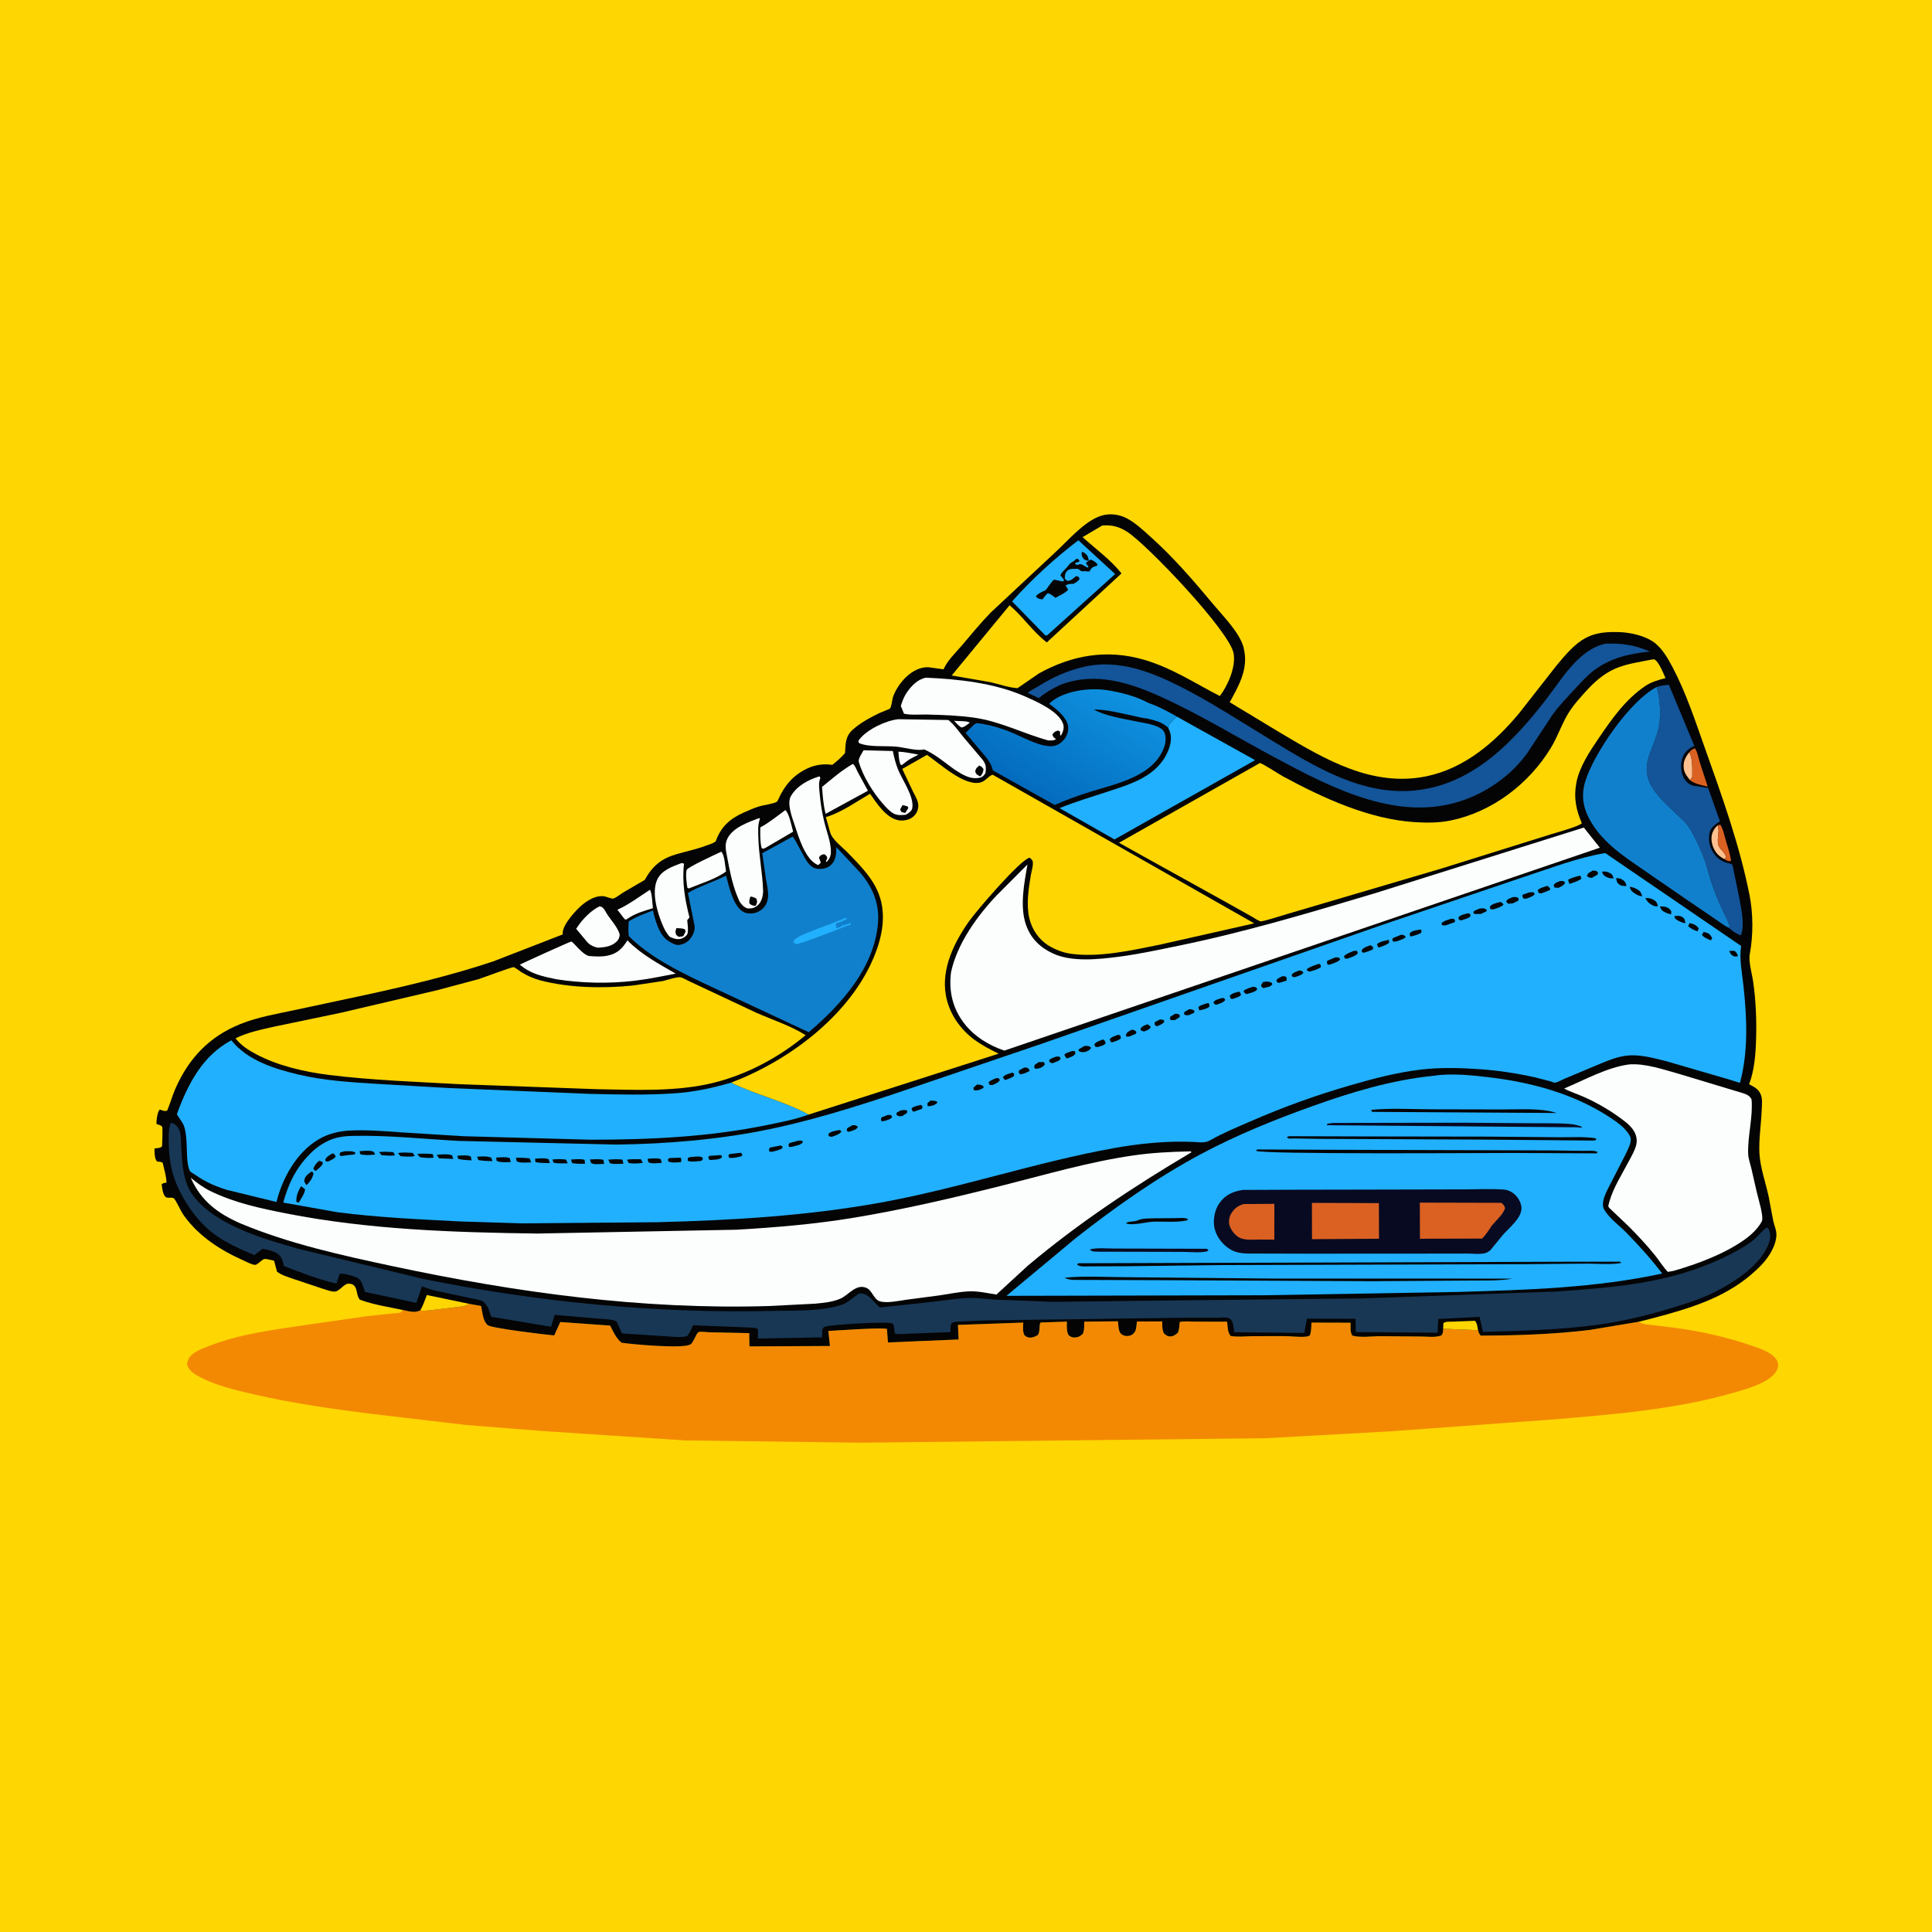 <svg version="1.1" xmlns="http://www.w3.org/2000/svg" style="display: block;" viewBox="0 0 2048 2048" width="1024" height="1024">
<defs>
	<linearGradient id="Gradient1" gradientUnits="userSpaceOnUse" x1="1095.1" y1="841.424" x2="1170.22" y2="714.071">
		<stop class="stop0" offset="0" stop-opacity="1" stop-color="rgb(4,107,189)"/>
		<stop class="stop1" offset="1" stop-opacity="1" stop-color="rgb(15,148,226)"/>
	</linearGradient>
</defs>
<path transform="translate(0,0)" fill="rgb(254,214,2)" d="M 0 -0 L 2048 0 L 2048 2048 L -0 2048 L 0 -0 z"/>
<path transform="translate(0,0)" fill="rgb(243,137,3)" d="M 497.311 1382.12 L 509.984 1384.41 C 511.241 1390.58 511.981 1400.6 517.01 1404.73 C 521.058 1408.04 578.924 1414.9 587.48 1415.6 L 593.94 1401.4 L 646.8 1405.18 C 650.142 1411.85 653.025 1418.49 658.896 1423.36 C 670.189 1425.07 724.759 1430.03 732 1425.07 C 735.561 1422.63 737.996 1413.1 740.693 1412.01 C 742.432 1411.31 749.165 1412.2 751.3 1412.25 L 794.209 1413.17 L 794.422 1427.24 L 879.772 1426.81 L 878.097 1410.87 C 886.734 1410.45 935.984 1406.83 940.177 1408.82 L 941.262 1423.05 L 1016.17 1419.9 L 1015.47 1404.46 L 1084.71 1402 C 1084.48 1406.61 1083.95 1410.76 1085.75 1415.13 C 1087.56 1416.95 1089.4 1417.91 1092 1417.94 C 1095.09 1417.98 1097.58 1416.69 1100.14 1415.15 C 1102.9 1411.61 1101.17 1403.44 1103.18 1401.89 L 1130.92 1400.98 C 1130.98 1405.62 1130.31 1411.16 1132.73 1415.24 C 1134.52 1416.9 1136.49 1417.93 1139 1417.81 C 1143.2 1417.61 1144.77 1416.55 1147.8 1413.98 C 1149.66 1409.93 1149.27 1405.41 1149.34 1401.03 L 1185.08 1400.62 C 1185.51 1404.45 1185.41 1410.94 1188.22 1413.79 C 1190.35 1415.96 1194.08 1416.59 1197 1416.05 C 1199.7 1415.56 1202.55 1413.19 1203.59 1410.62 C 1204.36 1408.74 1204.51 1406.49 1204.78 1404.5 L 1205.26 1400.84 L 1232.01 1400.76 C 1232.09 1405.19 1231.73 1409.49 1233.85 1413.5 C 1236.03 1415.43 1237.88 1416.9 1241 1416.67 C 1244.31 1416.43 1246.45 1414.62 1248.81 1412.5 C 1249.96 1408.73 1250.29 1405.36 1250.5 1401.43 C 1255.22 1400.21 1261.71 1400.99 1266.63 1401 L 1300.78 1401.07 C 1301.47 1406.31 1301.15 1412.03 1304.5 1416.16 C 1311.91 1417.5 1320.07 1416.55 1327.6 1416.4 L 1361.05 1416.32 C 1368.64 1416.36 1377.65 1417.69 1385 1416.82 C 1386.42 1416.65 1387.31 1416.19 1388.57 1415.57 C 1390.04 1411.02 1390.07 1406.75 1390.15 1402.03 L 1431.64 1402.14 C 1431.79 1406.7 1431 1411.96 1433.5 1415.8 C 1442.37 1418.26 1454.37 1416.38 1463.68 1416.42 L 1506.76 1416.77 C 1513.24 1416.82 1522.19 1418.08 1528.11 1415.5 C 1529.78 1412.79 1529.86 1411.57 1529.82 1408.51 L 1566.82 1410.09 C 1567.46 1412.44 1567.97 1413.89 1569.5 1415.79 C 1607.73 1415.75 1647.34 1414.4 1685.26 1409.8 L 1737.06 1401.15 C 1741.6 1404.17 1746.72 1404.06 1751.96 1404.65 L 1777.23 1407.77 C 1804.45 1411.53 1831.12 1417.63 1857.13 1426.52 C 1865.67 1429.44 1880.04 1434.07 1883.94 1442.86 C 1885.39 1446.11 1885.11 1449.36 1883.55 1452.5 C 1877.32 1465.04 1853.05 1471.84 1840.66 1475.49 C 1777.66 1494.03 1712.29 1499.08 1647.19 1504.62 L 1473.5 1517.29 L 1341.31 1524.59 L 912.478 1529.3 L 726.247 1526.9 L 576.743 1517.06 L 494.007 1510.53 L 392.012 1498.53 C 350.91 1493.32 309.665 1487.46 269.27 1478.12 C 248.985 1473.43 227.256 1468.45 209 1458.09 C 203.828 1455.16 199.842 1451.87 198.226 1446 C 199.021 1441.36 200.669 1438.21 204.423 1435.23 C 209.794 1430.98 217.01 1428.61 223.357 1426.17 C 255.336 1413.9 289.579 1409.71 323.236 1404.65 L 389.636 1395.1 L 415.699 1392.34 C 417.83 1392.15 423.165 1392.14 425 1391.01 C 425.88 1390.47 426.336 1389.44 427.004 1388.65 C 433.444 1389.93 439.382 1392.14 445.548 1389.02 C 448.655 1390.03 452.851 1389.17 456.139 1388.9 L 487.5 1385.19 C 491.417 1384.6 493.889 1384.19 497.311 1382.12 z"/>
<path transform="translate(0,0)" fill="rgb(4,4,5)" d="M 427.004 1388.65 C 412.022 1385.44 395.803 1383.06 381.451 1377.72 C 376.634 1372.27 380.19 1361.2 370 1360.72 C 364.496 1360.46 360.304 1368.71 354.92 1369.16 C 351.4 1369.46 344.345 1366.73 340.88 1365.7 L 310.527 1355.56 C 304.881 1353.57 298.389 1351.71 293.634 1347.97 L 290.542 1336.4 C 288.21 1336 282.176 1334.18 280.164 1334.62 C 277.4 1335.23 273.239 1340.59 270.667 1340.79 C 267.598 1341.03 261.049 1337.47 258.194 1336.2 C 233.693 1325.31 210.443 1310.38 194.732 1288.2 C 190.83 1282.69 188.344 1275.48 184.5 1270.41 C 184.295 1270.13 182.529 1269.7 182.5 1269.7 C 179.56 1269.22 176.79 1270.67 174.755 1267.98 C 172.458 1264.94 171.83 1259.03 171.353 1255.27 C 173.268 1254.08 174.347 1253.92 176.527 1253.53 C 176.294 1246.73 173.911 1239.18 172.421 1232.5 C 170.47 1231.48 168.655 1231.45 166.5 1231.24 C 163.639 1228.22 163.851 1221.59 163.753 1217.5 C 166.6 1216.86 170.09 1217.32 171.819 1215 C 171.817 1212.13 172.83 1195.26 171.733 1194.15 C 170.149 1192.56 167.956 1192.13 165.867 1191.5 C 165.659 1188.14 166.75 1179.41 168.833 1176.81 L 169.5 1176.19 C 172.361 1177.06 174.482 1178.5 177.26 1177.18 C 180.497 1169.52 182.641 1161.51 185.994 1153.89 C 200.258 1121.49 221.996 1098.72 254.904 1085.49 C 273.132 1078.16 293.236 1074.8 312.393 1070.69 L 388.594 1054.41 C 433.438 1044.65 479.254 1033.67 522.773 1019.14 L 596.563 990.5 L 596.501 988.544 C 596.7 979.737 611.196 963.866 618.014 958.478 C 624.143 953.636 632.365 948.882 640.5 950.12 C 642.454 950.417 648.599 952.998 650.155 952.509 C 653.136 951.573 657.547 947.945 660.33 946.235 L 683.416 932.793 C 691.666 917.915 700.912 910.201 717.27 905.429 C 727.833 902.348 737.848 900.39 748.248 896.481 C 751.641 895.206 755.664 894.126 758.625 892.007 L 759.124 890.652 C 764.618 876.055 773.965 867.859 787.988 861.493 C 793.477 859.001 799.202 856.51 804.972 854.739 C 809.673 853.296 819.852 852.188 823.688 849.788 C 823.896 849.659 824.969 847.531 824.982 847.5 C 831.419 832.869 840.738 821.792 855.516 814.732 C 864.166 810.6 872.839 809.512 882.307 810.754 C 887.208 806.797 891.784 803.054 895.805 798.165 C 896.356 788.188 896.091 780.453 904.087 773.338 C 912.287 766.043 922.595 760.539 932.422 755.77 C 934.063 754.974 942.99 751.716 943.608 750.879 C 945.036 748.943 945.775 740.967 946.89 738.033 C 952.425 723.456 967.277 706.792 984 707.273 L 1000.22 709.501 L 1000.79 708.269 C 1004.88 699.575 1012.93 692.052 1019.16 684.737 C 1029.21 672.942 1039.1 660.776 1049.89 649.649 L 1117.88 586.153 C 1131.86 573.509 1148.96 552.745 1166.94 546.824 C 1176.37 543.719 1186.77 545.199 1195.39 549.944 C 1204.05 554.712 1211.92 562.154 1219.27 568.716 C 1244.06 590.874 1265.48 615.848 1286.74 641.336 C 1297.19 653.866 1313.75 670.31 1318.19 686.055 L 1319.07 690.5 L 1319.34 692.146 C 1322.28 711.282 1312.33 728.353 1303.57 744.422 L 1357.83 777.178 C 1405.24 805.41 1455.24 834.761 1512.5 822.807 C 1552.57 814.442 1584.85 786.773 1610.35 756.063 L 1650.5 704.809 C 1659.44 694.227 1668.83 682.596 1681.28 676.056 C 1692.39 670.226 1704.19 669.708 1716.47 670.065 C 1727.77 670.394 1742.03 673.579 1751.64 679.721 C 1761.23 685.853 1767.86 697.556 1773.03 707.344 C 1787.25 734.297 1796.97 764.027 1807.16 792.697 C 1825.34 843.812 1844.04 895.619 1854.6 948.957 C 1858.47 968.527 1858.56 991.444 1854.88 1011.09 C 1853.3 1019.55 1857.28 1032.31 1858.48 1040.96 C 1861.29 1061.18 1862.14 1080.85 1861.53 1101.24 C 1861.04 1117.64 1859.88 1133.93 1854.14 1149.41 L 1855.51 1150.1 C 1860.88 1152.78 1865.04 1155.46 1866.93 1161.5 C 1868.44 1166.3 1867.62 1172.36 1867.43 1177.31 C 1866.86 1191.94 1864.33 1207.75 1865.05 1222.28 C 1865.79 1237.12 1871.53 1253.31 1874.77 1267.96 L 1879.78 1294.5 C 1880.84 1299.09 1883 1303.67 1883.07 1308.44 C 1883.16 1314.81 1880.42 1321.81 1877.35 1327.29 C 1871.98 1336.84 1864.05 1344.55 1855.77 1351.56 C 1826.36 1376.47 1790.07 1387.28 1753.5 1396.96 L 1737.06 1401.15 L 1685.26 1409.8 C 1647.34 1414.4 1607.73 1415.75 1569.5 1415.79 C 1567.97 1413.89 1567.46 1412.44 1566.82 1410.09 L 1529.82 1408.51 C 1529.86 1411.57 1529.78 1412.79 1528.11 1415.5 C 1522.19 1418.08 1513.24 1416.82 1506.76 1416.77 L 1463.68 1416.42 C 1454.37 1416.38 1442.37 1418.26 1433.5 1415.8 C 1431 1411.96 1431.79 1406.7 1431.64 1402.14 L 1390.15 1402.03 C 1390.07 1406.75 1390.04 1411.02 1388.57 1415.57 C 1387.31 1416.19 1386.42 1416.65 1385 1416.82 C 1377.65 1417.69 1368.64 1416.36 1361.05 1416.32 L 1327.6 1416.4 C 1320.07 1416.55 1311.91 1417.5 1304.5 1416.16 C 1301.15 1412.03 1301.47 1406.31 1300.78 1401.07 L 1266.63 1401 C 1261.71 1400.99 1255.22 1400.21 1250.5 1401.43 C 1250.29 1405.36 1249.96 1408.73 1248.81 1412.5 C 1246.45 1414.62 1244.31 1416.43 1241 1416.67 C 1237.88 1416.9 1236.03 1415.43 1233.85 1413.5 C 1231.73 1409.49 1232.09 1405.19 1232.01 1400.76 L 1205.26 1400.84 L 1204.78 1404.5 C 1204.51 1406.49 1204.36 1408.74 1203.59 1410.62 C 1202.55 1413.19 1199.7 1415.56 1197 1416.05 C 1194.08 1416.59 1190.35 1415.96 1188.22 1413.79 C 1185.41 1410.94 1185.51 1404.45 1185.08 1400.62 L 1149.34 1401.03 C 1149.27 1405.41 1149.66 1409.93 1147.8 1413.98 C 1144.77 1416.55 1143.2 1417.61 1139 1417.81 C 1136.49 1417.93 1134.52 1416.9 1132.73 1415.24 C 1130.31 1411.16 1130.98 1405.62 1130.92 1400.98 L 1103.18 1401.89 C 1101.17 1403.44 1102.9 1411.61 1100.14 1415.15 C 1097.58 1416.69 1095.09 1417.98 1092 1417.94 C 1089.4 1417.91 1087.56 1416.95 1085.75 1415.13 C 1083.95 1410.76 1084.48 1406.61 1084.71 1402 L 1015.47 1404.46 L 1016.17 1419.9 L 941.262 1423.05 L 940.177 1408.82 C 935.984 1406.83 886.734 1410.45 878.097 1410.87 L 879.772 1426.81 L 794.422 1427.24 L 794.209 1413.17 L 751.3 1412.25 C 749.165 1412.2 742.432 1411.31 740.693 1412.01 C 737.996 1413.1 735.561 1422.63 732 1425.07 C 724.759 1430.03 670.189 1425.07 658.896 1423.36 C 653.025 1418.49 650.142 1411.85 646.8 1405.18 L 593.94 1401.4 L 587.48 1415.6 C 578.924 1414.9 521.058 1408.04 517.01 1404.73 C 511.981 1400.6 511.241 1390.58 509.984 1384.41 L 497.311 1382.12 C 493.889 1384.19 491.417 1384.6 487.5 1385.19 L 456.139 1388.9 C 452.851 1389.17 448.655 1390.03 445.548 1389.02 C 439.382 1392.14 433.444 1389.93 427.004 1388.65 z"/>
<path transform="translate(0,0)" fill="rgb(252,254,254)" d="M 1011.39 764.121 C 1015.13 764.532 1025.46 763.97 1027.9 766 L 1026.54 767.232 C 1024.51 768.632 1021.98 770.882 1019.48 771.102 C 1017.78 771.251 1012.84 765.531 1011.39 764.121 z"/>
<path transform="translate(0,0)" fill="rgb(252,254,254)" d="M 952.352 796.78 C 959.445 797.061 966.588 798.685 973.573 799.936 L 965.426 804.177 C 962.07 806.102 959.059 808.634 956 810.995 L 954.607 810.5 C 952.842 806.155 952.762 801.411 952.352 796.78 z"/>
<path transform="translate(0,0)" fill="rgb(255,193,143)" d="M 1790.46 797.661 C 1794.75 803.035 1793.75 816.5 1793.86 823.5 L 1791.56 827.05 C 1788.85 823.658 1785.69 819.804 1784.97 815.41 C 1783.8 808.159 1786.17 803.23 1790.46 797.661 z"/>
<path transform="translate(0,0)" fill="rgb(255,193,143)" d="M 1820.71 874.976 C 1823.41 881.056 1819.53 889.158 1821.52 895.81 C 1822.96 900.593 1829.03 903.675 1829.55 908.682 L 1828.05 910.758 C 1825.6 909.537 1823.07 907.787 1821.1 905.893 C 1816.8 901.753 1813.85 893.912 1814.24 888.005 C 1814.59 882.528 1816.81 878.662 1820.71 874.976 z"/>
<path transform="translate(0,0)" fill="rgb(218,97,34)" d="M 1820.71 874.976 L 1823.5 874.144 C 1826.54 878.507 1827.71 884.928 1829.17 890.013 C 1831.28 897.362 1834.01 904.898 1834.94 912.5 C 1832.82 913.441 1832.08 912.65 1829.98 911.838 C 1828.64 911.319 1829.14 911.578 1828.05 910.758 L 1829.55 908.682 C 1829.03 903.675 1822.96 900.593 1821.52 895.81 C 1819.53 889.158 1823.41 881.056 1820.71 874.976 z"/>
<path transform="translate(0,0)" fill="rgb(254,214,2)" d="M 1529.82 1408.51 L 1530.04 1402.5 C 1533.07 1400.58 1536.79 1401.1 1540.36 1400.98 L 1563.5 1400.09 C 1565.83 1402.37 1566.17 1406.93 1566.82 1410.09 L 1529.82 1408.51 z"/>
<path transform="translate(0,0)" fill="rgb(218,97,34)" d="M 1790.46 797.661 C 1792.47 795.588 1793.8 793.952 1796.75 793.322 C 1799.47 797.122 1800.46 803.737 1801.89 808.263 L 1810.24 833.84 C 1803.99 832.25 1796.64 831.171 1791.56 827.05 L 1793.86 823.5 C 1793.75 816.5 1794.75 803.035 1790.46 797.661 z"/>
<path transform="translate(0,0)" fill="rgb(254,214,2)" d="M 445.548 1389.02 C 448.456 1383.86 450.428 1378.33 452.464 1372.79 L 497.311 1382.12 C 493.889 1384.19 491.417 1384.6 487.5 1385.19 L 456.139 1388.9 C 452.851 1389.17 448.655 1390.03 445.548 1389.02 z"/>
<path transform="translate(0,0)" fill="rgb(252,254,254)" d="M 688.982 943.213 C 691.237 946.33 691.502 958.276 692.145 962.732 C 682.493 965.674 673.397 968.146 665.03 973.964 L 663.859 974.795 L 662.091 974.322 L 654.461 964.331 C 666.431 959.083 677.898 950.281 688.982 943.213 z"/>
<path transform="translate(0,0)" fill="rgb(252,254,254)" d="M 832.512 858.728 C 836.722 862.404 839.075 875.948 840.759 881.594 L 811.369 898.787 L 809 899.782 L 807.288 898.865 C 805.623 891.681 805.902 884.443 805.925 877.115 C 815.255 872.139 823.948 864.95 832.512 858.728 z"/>
<path transform="translate(0,0)" fill="rgb(252,254,254)" d="M 764.347 902.931 L 765.042 903.213 C 768.227 907.802 768.677 918.178 769.614 923.873 C 759.014 931.595 744.293 936.056 732.13 941.02 C 729.924 942.021 731.069 941.939 728.689 941.187 C 727.827 936.311 726.658 926.887 727.854 922.183 C 728.576 919.342 759.055 905.489 764.347 902.931 z"/>
<path transform="translate(0,0)" fill="rgb(252,254,254)" d="M 635.478 960.783 L 637.444 961.221 C 639.397 962.067 640.777 964.182 641.715 965.974 C 645.642 973.482 655.412 983.005 656.93 991 C 656.547 993.189 656.287 994.961 654.847 996.725 C 649.575 1003.18 641.767 1004.1 634.039 1004.62 C 628.947 1003.7 624.684 1001.58 621.5 997.452 L 610.78 984.601 L 612.848 981.5 C 617.901 973.946 627.247 964.636 635.478 960.783 z"/>
<path transform="translate(0,0)" fill="rgb(252,254,254)" d="M 903.992 809.791 C 906.245 810.998 907.997 815.957 909.18 818.341 L 920.045 838.204 L 883.667 858.044 L 875.235 862.654 C 872.736 853.501 872.122 843.61 871.395 834.181 C 882.438 825.153 891.534 817.089 903.992 809.791 z"/>
<path transform="translate(0,0)" fill="rgb(252,254,254)" d="M 722.553 914.857 L 725.092 915.5 C 722.788 934.953 726.088 953.688 730.877 972.5 L 728.5 975.411 C 728.771 979.308 729.96 986.072 728.756 989.706 C 727.989 992.018 725.25 993.844 723.053 994.719 C 718.454 996.552 714.246 994.985 709.995 993.058 C 706.34 989.188 704.167 984.853 702.133 979.958 C 696.726 966.94 690.599 946.285 696.551 932.766 C 701.103 922.427 712.837 918.53 722.553 914.857 z"/>
<path transform="translate(0,0)" fill="rgb(4,4,5)" d="M 716.955 983.906 C 720.131 983.967 722.988 983.89 726 985.064 L 726.792 987.5 L 724.255 992.444 L 719.5 993.156 L 716.832 991.091 C 715.599 987.629 715.946 987.28 716.955 983.906 z"/>
<path transform="translate(0,0)" fill="rgb(252,254,254)" d="M 915.409 795.315 L 946.435 796.131 C 947.759 802.772 949.425 809.445 951.968 815.734 C 956.547 827.059 969.072 844.251 967.074 856.5 C 966.49 860.08 963.151 861.77 960.365 863.642 C 955.689 864.091 951.339 864.644 947.075 862.267 C 943.038 860.016 939.532 856.077 936.469 852.648 C 925.827 840.733 914.613 822.909 910.321 807.385 C 909.525 804.503 913.975 798.006 915.409 795.315 z"/>
<path transform="translate(0,0)" fill="rgb(4,4,5)" d="M 956.774 853.404 C 958.626 853.767 960.293 854.274 962.086 854.849 L 962.886 856.5 L 959.577 861.747 C 958.057 861.509 956.831 861.112 955.383 860.613 L 954.189 858 L 956.774 853.404 z"/>
<path transform="translate(0,0)" fill="rgb(252,254,254)" d="M 868.335 823.047 C 869.342 823.424 868.754 823.078 869.608 824.649 C 867.414 829.987 868.371 835.312 868.848 840.929 C 869.717 851.156 871.352 861.077 873.732 871.071 C 876.108 881.046 881.107 893.399 880.791 903.576 C 880.666 907.581 879.044 911.272 876 913.827 L 875.5 913.125 L 876.978 909.5 C 876.053 906.868 875.981 906.928 873.58 905.471 C 870.246 906.387 870.048 906.191 868.117 909 L 870.12 914.5 L 867.319 917.041 L 866.035 916.471 C 853.347 910.27 846.716 887.641 842.518 875.014 C 839.889 867.106 833.869 851.778 838.335 843.989 C 844.59 833.081 856.789 826.584 868.335 823.047 z"/>
<path transform="translate(0,0)" fill="rgb(252,254,254)" d="M 804.789 867.147 L 805.603 868.016 C 803.177 874.034 803.681 880.782 803.836 887.159 C 804.294 906.053 808.176 924.609 808.896 943.301 C 809.105 948.72 807.708 955.419 803.603 959.283 C 799.976 962.696 796.838 963.207 792 962.938 C 788.115 961.256 786.579 959.314 784.09 955.948 L 780.847 948.269 C 776.064 935.789 773.402 922.644 771.009 909.535 C 769.729 902.527 767.749 895.719 771.078 888.954 C 776.879 877.167 793.391 871.485 804.789 867.147 z"/>
<path transform="translate(0,0)" fill="rgb(4,4,5)" d="M 795.521 950.37 C 798.032 950.651 799.497 951.272 801.697 952.5 C 803.239 956.256 802.512 956.596 801.121 960.257 C 797.847 959.917 797.198 959.983 794.5 957.886 C 793.907 954.584 794.483 953.492 795.521 950.37 z"/>
<path transform="translate(0,0)" fill="rgb(252,254,254)" d="M 952.287 762.408 L 1005.27 763.235 C 1011.37 767.959 1016.49 775.584 1021.42 781.537 L 1041.2 804.873 C 1045.25 810.048 1045.48 813.066 1044.68 819.5 C 1042.77 822.374 1041.4 823.922 1037.87 824.554 C 1027.81 826.355 1019.71 820.707 1011.67 815.667 C 1001.36 808.196 991.394 799.596 979.701 794.391 C 972.434 796.353 958.518 792.324 950.5 791.515 C 938.639 790.317 921.228 792.371 910.5 787.637 L 909.869 785.5 L 911.239 783.462 C 919.769 772.941 939.104 763.751 952.287 762.408 z"/>
<path transform="translate(0,0)" fill="rgb(4,4,5)" d="M 1038.05 811.489 C 1040.37 812.559 1041.28 813.085 1042.56 815.324 C 1042.27 818.785 1041.32 820.297 1039.26 823.047 C 1035.91 821.394 1035.29 821.551 1033.75 818 C 1034.34 814.267 1035.34 813.984 1038.05 811.489 z"/>
<path transform="translate(0,0)" fill="rgb(252,254,254)" d="M 665.111 996.834 C 679.717 1011.8 698.375 1021.79 716.303 1032.11 C 701.71 1034.87 687.088 1037.96 672.33 1039.68 C 645.01 1042.86 616.338 1042.26 589.163 1037.95 C 574.558 1034.83 562.743 1032.5 550.996 1022.56 C 556.03 1020.03 604.436 998.062 605.506 998.094 C 607.747 998.16 617.757 1012.71 624.791 1013.43 L 626.306 1013.55 C 632.318 1014.05 638.56 1014.22 644.5 1012.93 C 654.58 1010.75 659.883 1005.2 665.111 996.834 z"/>
<path transform="translate(0,0)" fill="rgb(33,176,253)" d="M 1143.12 572.716 L 1182.11 608.506 L 1110.21 673.314 L 1108.25 673.712 L 1072.84 637.5 C 1093.6 614.094 1118.27 591.653 1143.12 572.716 z"/>
<path transform="translate(0,0)" fill="rgb(4,4,5)" d="M 1146.73 584.969 C 1147.92 585.262 1148.34 585.28 1149.5 586.053 C 1152.98 588.378 1153.57 590.737 1154.17 594.491 C 1151.71 594.179 1149.84 593.934 1148.24 591.828 C 1146.53 589.575 1146.51 587.653 1146.73 584.969 z"/>
<path transform="translate(0,0)" fill="rgb(4,4,5)" d="M 1105.22 635.295 C 1102.25 635.257 1101.15 634.709 1098.71 633.221 L 1098.42 631.5 C 1101.38 628.666 1104.88 627.247 1108.55 625.568 L 1111.41 621.5 C 1112.14 620.535 1116.27 614.903 1116.99 614.669 C 1118.63 614.139 1124.73 616.588 1127.5 616.235 L 1127.69 614.326 L 1124.16 610 C 1125.11 606.579 1129.03 603.846 1131.22 601.069 C 1132.81 599.057 1134 597.261 1136.28 595.982 C 1138.48 594.748 1137.51 595.523 1139.21 593.968 C 1140.76 592.555 1139.67 593.312 1142 592.158 L 1144.19 593.96 L 1143.94 595.5 L 1140.08 596.5 L 1139.8 598.034 C 1142.99 599.829 1143.19 597.629 1146 598.116 C 1147.72 598.414 1151.06 601.014 1153 601.761 L 1153.94 600.5 C 1152.39 599.013 1151.86 598.602 1151.16 596.5 L 1156 593.17 C 1159.51 594.363 1161.04 595.516 1163.5 598.263 L 1162.85 599.726 C 1158.65 600.901 1157.58 601.167 1155.27 604.992 L 1154.81 605.775 L 1152.14 605.74 C 1150.49 605.55 1150.18 605.24 1148.37 605.545 C 1146.03 605.938 1144.47 604.184 1142.5 602.91 C 1138.52 603.439 1134.28 602.067 1131.2 605.216 C 1128.76 607.718 1128.8 610.261 1128.76 613.5 L 1131.24 615.67 C 1136.04 615.798 1137.1 613.163 1141 610.594 C 1143.33 611.462 1143.33 611.295 1144.44 613.5 C 1143.17 616.16 1140.42 617.375 1138 618.868 C 1134.63 618.851 1132.57 619.005 1129.52 620.5 L 1132.29 625 C 1129.56 628.779 1122.9 631.209 1118.86 633.734 C 1116.28 631.866 1113.66 629.269 1110.5 628.882 C 1108.66 630.935 1106.6 632.908 1105.22 635.295 z"/>
<path transform="translate(0,0)" fill="rgb(252,254,254)" d="M 981.609 718.381 C 1015.84 719.849 1053.64 723.95 1085.33 737.742 C 1097.76 743.153 1122.44 753.694 1126.98 767.472 C 1128.35 771.608 1126.81 775.907 1124.79 779.5 L 1123.8 779.5 L 1123.72 775.5 L 1121.5 774.314 C 1118.18 775.54 1117.74 775.717 1115.59 778.5 C 1116.32 781.501 1116.93 781.559 1119.41 783.5 C 1116.91 785.267 1114.3 784.788 1111.3 784.918 C 1084.61 777.631 1060.71 764.798 1033.01 760.81 C 1016.36 758.412 999.698 757.861 982.9 757.446 C 975.326 757.258 965.539 758.264 958.251 756.54 L 954.894 748.268 C 956.51 743.218 958.321 738.284 961.376 733.9 C 966.276 726.87 972.932 719.956 981.609 718.381 z"/>
<path transform="translate(0,0)" fill="rgb(20,84,152)" d="M 1756.1 728.254 C 1760.3 726.597 1764.66 726.388 1769.11 725.938 L 1796.07 790.682 L 1794.57 791.422 C 1789.21 794.171 1785.3 797.867 1783.38 803.715 C 1781.22 810.293 1781.65 818.808 1785.11 824.897 C 1787.59 829.261 1790.78 831.859 1795.53 833.005 L 1810.7 835.239 L 1823.21 870.686 L 1821.96 871.49 C 1817.14 874.655 1812.93 877.906 1811.99 884 C 1810.66 892.565 1812.95 900.398 1818.5 907.012 C 1821.63 910.743 1825.6 913.046 1830.17 914.557 C 1831.55 915.012 1835.33 915.703 1836.33 916.445 C 1836.33 916.446 1836.84 918.481 1836.87 918.621 L 1843.78 952.107 C 1845.7 962.48 1847.9 972.88 1847.21 983.5 C 1847.02 986.286 1846.41 988.775 1845.5 991.411 C 1841.9 990.777 1835.51 986.332 1832.87 983.744 L 1833.4 980.963 L 1831.99 978.005 C 1831.52 976.771 1831.42 975.9 1830.77 974.656 C 1824.46 962.436 1818.76 949.069 1814.3 936.05 L 1807.74 913.916 C 1803.7 902.43 1797.61 888.832 1791.3 878.419 C 1787.48 872.116 1781.76 867.337 1776.46 862.324 C 1767.29 853.648 1756.78 844.176 1750.5 833.171 C 1745.21 823.9 1744.29 813.971 1747.29 803.697 C 1750.04 794.269 1754.32 785.474 1757.06 776.108 C 1761.29 761.635 1760.23 744.12 1756.47 729.532 L 1756.1 728.254 z"/>
<path transform="translate(0,0)" fill="rgb(33,176,253)" d="M 1247.36 759.562 L 1330.46 805.789 L 1181.41 889.839 L 1123.14 856.661 C 1139.52 850.015 1156.58 844.899 1173.37 839.404 C 1199.01 831.017 1227.06 822.968 1238.34 795.739 C 1241.08 789.116 1242.57 781.292 1239.65 774.446 L 1239.22 773.5 L 1238.72 772.222 L 1238.39 771.464 L 1239.6 767.5 L 1247.36 759.562 z"/>
<path transform="translate(0,0)" fill="rgb(20,84,152)" d="M 1701.94 682.326 C 1719.77 681.727 1732.56 683.599 1748.99 690.701 C 1727.83 692.741 1707.53 697.309 1690.19 710.244 C 1682.55 715.942 1675.94 723.399 1669.45 730.365 C 1661.28 739.148 1652.58 748.124 1645.59 757.895 L 1618.85 798.5 C 1602.59 820.88 1579.33 837.802 1553.5 847.421 C 1484.42 873.141 1412.48 835.692 1352.81 803.777 C 1312.51 782.219 1273.44 758.174 1231.83 739.193 C 1197.56 723.561 1161.64 711.881 1124.75 725.673 C 1115.93 729.605 1108.56 733.972 1101.04 740.05 L 1089.5 734.501 C 1091.71 732.152 1096.14 730.246 1098.94 728.5 C 1115.58 718.126 1130.74 710.961 1149.92 706.636 C 1184.77 698.777 1219.38 711.782 1250.1 727.249 C 1283.09 743.864 1314.52 764.493 1346.08 783.678 C 1393.81 812.693 1445.24 844.979 1503.76 837.472 C 1562.87 829.888 1604.42 785.876 1639 741.289 C 1655.6 719.885 1673.54 688.301 1701.94 682.326 z"/>
<path transform="translate(0,0)" fill="url(#Gradient1)" d="M 1215.78 761.615 C 1211.01 761.321 1205.61 759.674 1200.89 758.698 C 1187.16 755.857 1173.44 752.16 1159.35 752.066 C 1172.32 759.226 1190.39 761.669 1204.85 764.824 C 1212.57 766.506 1229.78 768.23 1233.96 775.79 C 1236.46 780.328 1235.78 787.133 1234.11 791.844 C 1223.11 822.857 1184.07 830.507 1156.39 839.117 C 1143.31 843.184 1130.51 847.743 1118 853.301 L 1052.52 816.688 C 1050.32 807.568 1044.97 802.389 1039.09 795.418 L 1023.57 776.883 C 1026.38 774.705 1031.82 767.933 1034.55 766.884 C 1036.14 766.275 1040.19 767.222 1041.9 767.491 C 1051.54 769.001 1061.2 772.034 1070.27 775.593 C 1082.8 780.512 1103.16 792.585 1116.38 790.846 C 1121.52 790.169 1125.75 787 1128.76 782.871 C 1131.67 778.877 1132.95 773.893 1132.05 769 C 1130.48 760.424 1120.27 751.903 1113.5 747.068 L 1112.21 746.159 C 1112.77 745.425 1112.91 745.177 1113.71 744.5 C 1128.31 732.115 1154.67 728.839 1172.91 731.546 C 1188.24 733.82 1203.91 737.971 1217.66 745.269 C 1227.72 748.647 1238.19 754.236 1247.36 759.562 L 1239.6 767.5 L 1238.39 771.464 C 1231.87 765.241 1224.25 763.706 1215.78 761.615 z"/>
<path transform="translate(0,0)" fill="rgb(17,128,204)" d="M 1756.1 728.254 L 1756.47 729.532 C 1760.23 744.12 1761.29 761.635 1757.06 776.108 C 1754.32 785.474 1750.04 794.269 1747.29 803.697 C 1744.29 813.971 1745.21 823.9 1750.5 833.171 C 1756.78 844.176 1767.29 853.648 1776.46 862.324 C 1781.76 867.337 1787.48 872.116 1791.3 878.419 C 1797.61 888.832 1803.7 902.43 1807.74 913.916 L 1814.3 936.05 C 1818.76 949.069 1824.46 962.436 1830.77 974.656 C 1831.42 975.9 1831.52 976.771 1831.99 978.005 L 1833.4 980.963 L 1832.87 983.744 C 1827.4 981.038 1822.3 976.961 1817.22 973.556 L 1787.9 953.619 L 1742.3 922.234 C 1730.78 914.264 1718.82 906.354 1708.36 897.006 C 1698.87 888.52 1690.71 879.367 1684.72 868.06 C 1677.79 854.994 1676.13 842.275 1680.49 828.189 C 1689.84 798.009 1728.13 742.739 1756.1 728.254 z"/>
<path transform="translate(0,0)" fill="rgb(254,214,2)" d="M 1168.46 557.062 C 1178.81 556.16 1186.85 558.448 1195.5 564.16 C 1216.76 578.205 1303.69 669.33 1307.7 692.743 C 1310.15 707.053 1301.7 726.511 1293.06 737.833 C 1266.31 724.078 1241.66 707.71 1212.36 699.26 C 1173.38 688.017 1136.52 694.378 1101.46 713.762 L 1078.6 729.465 C 1068.96 728.892 1059.15 725.221 1049.73 723.121 L 1008.85 716.035 L 1070.19 641.602 C 1084.36 653.485 1094.94 669.81 1109.66 680.98 L 1188.83 607.85 C 1177.16 593.179 1161.41 581.904 1147.59 569.381 L 1168.46 557.062 z"/>
<path transform="translate(0,0)" fill="rgb(252,254,254)" d="M 1726.91 1128.35 C 1743.88 1126.94 1763.4 1133.84 1779.7 1138.33 L 1847.91 1158.92 C 1851.95 1160.35 1854.82 1161.51 1856.73 1165.5 C 1858.33 1184.47 1852.49 1204 1853.12 1223 C 1853.29 1227.92 1855.24 1233.48 1856.43 1238.25 L 1862.43 1264.5 C 1863.91 1271.03 1870.1 1290.12 1867.47 1294.96 C 1863.09 1303.03 1855.38 1309.88 1847.91 1315.04 C 1826.63 1329.73 1798.97 1339.97 1774.22 1347.13 L 1768 1348.26 C 1762.67 1342.71 1758.62 1335.86 1753.74 1329.88 C 1745.1 1319.3 1735.76 1309.32 1726.13 1299.64 L 1709.57 1283.93 C 1708.49 1282.83 1705.48 1280.3 1704.89 1279 C 1704.67 1278.52 1705.92 1274.09 1706.09 1273.5 C 1710.29 1258.82 1719.45 1244.62 1726.54 1231.1 C 1729.45 1225.54 1733.04 1219.68 1734.5 1213.55 C 1735.33 1210.05 1735.1 1206.4 1733.93 1203 C 1731.34 1195.44 1724.53 1190.22 1718.32 1185.66 C 1705.98 1176.59 1692.94 1169 1678.96 1162.76 C 1672 1159.66 1664.74 1157.49 1658.01 1153.89 C 1679.77 1144.8 1703.5 1131.4 1726.91 1128.35 z"/>
<path transform="translate(0,0)" fill="rgb(17,128,204)" d="M 840.121 886.866 C 842.492 888.042 852.534 910.083 856.759 915.004 C 859.889 918.649 862.865 920.81 867.754 921.06 C 872.49 921.302 877.201 920.256 880.742 916.99 C 885.845 912.281 886.498 905.869 886.534 899.32 L 886.532 897.955 L 911.025 924.097 C 924.693 939.767 932.447 957.376 930.711 978.5 C 926.805 1026.01 891.761 1064.88 857.334 1094.17 L 744.245 1041.41 C 717.142 1028.49 687.971 1013.71 666.639 992.394 C 665.744 987.437 666.298 981.902 666.375 976.863 C 674.321 971.646 683.292 968.595 692.106 965.186 C 694.42 974.861 698.295 989.2 706.204 995.765 C 709.298 998.333 715.873 1002.37 720.094 1001.67 C 725.405 1000.78 729.446 998.443 732.558 993.947 C 735.392 989.853 737.207 984.901 736.005 979.982 L 729.261 946.551 C 741.712 939.175 756.646 934.92 769.67 928.17 C 772.703 939.421 776.451 957.545 785.851 965.193 C 789.5 968.162 793.646 968.629 798.201 968.141 C 802.843 967.644 807.72 964.725 810.5 960.975 C 817.097 952.077 813.279 940.999 811.825 931 L 808.064 904.436 L 840.121 886.866 z"/>
<path transform="translate(0,0)" fill="rgb(33,176,253)" d="M 895.008 973.364 L 898.311 973.379 C 895.208 976.111 890.259 977.343 886.391 978.838 C 885.57 980.682 886.128 981.564 886.49 983.5 L 887.75 983.75 L 889.5 983 C 890.884 982.448 891.811 982.28 892.906 981.192 L 893.5 980.51 L 895 981 L 897 979.755 C 899.229 980.119 899.958 979.138 901.808 978.005 L 901.51 980.5 C 900.086 980.755 898.819 981.053 897.442 981.521 L 896.005 982.03 C 894.268 982.614 892.707 983.384 891.005 984.032 L 886.005 986.006 L 881.005 988.005 L 870.005 992.073 L 862.272 995.062 L 860.5 995.51 L 858 996.51 C 855.33 997.388 852.352 998.789 849.658 999.304 L 848.5 999.51 L 846.51 1000.5 C 844.368 1000.89 843.24 1000.67 841.5 999.51 L 841.49 997 C 844.388 993.806 849.028 991.615 852.995 989.986 L 857.995 987.974 L 862.995 985.986 L 870.995 982.937 C 873.732 982.144 876.05 980.745 878.782 979.965 C 881.138 979.292 879.97 979.742 882.372 978.699 L 883.995 977.972 L 888.995 975.995 C 891.185 975.208 892.932 974.492 895.008 973.364 z"/>
<path transform="translate(0,0)" fill="rgb(252,254,254)" d="M 1678.92 877.241 L 1695.88 898.583 L 1064.65 1113.68 C 1048.13 1108.14 1032.45 1098.46 1021.82 1084.47 C 1009.6 1068.4 1005.59 1050.24 1008.17 1030.41 C 1014.74 1000.23 1035.77 970.957 1056.81 948.835 L 1089.16 916.375 C 1085.68 936.357 1080.8 960.648 1087.59 980.312 C 1092.55 994.715 1102.48 1004.33 1116.06 1010.67 C 1136.2 1020.07 1164.37 1016.95 1185.85 1014.2 C 1207.01 1011.49 1228.23 1006.83 1249.12 1002.56 C 1319.56 988.166 1387.99 967.64 1456.81 947.077 L 1678.92 877.241 z"/>
<path transform="translate(0,0)" fill="rgb(33,176,253)" d="M 857.232 1181.47 C 843.528 1186.56 828.082 1189.49 813.768 1192.45 C 751.977 1205.24 688.482 1208.17 625.553 1208.13 L 491.555 1204.44 L 427.949 1200.51 C 409.703 1199.24 390.54 1197.56 372.261 1198.34 C 359.926 1198.87 348.454 1201.45 337.745 1207.75 C 314.415 1221.5 299.412 1248.63 293.089 1274.14 L 240.482 1261.32 C 228.355 1257.54 217.882 1252.98 207.416 1245.67 C 206.21 1244.83 202.141 1242.59 201.462 1241.47 C 197.552 1235.02 198.376 1219 197.763 1211.15 C 197.31 1205.34 197.051 1199.31 195.086 1193.78 C 193.375 1188.96 189.827 1185.53 187.481 1181.09 C 198.959 1149.65 214.422 1119.14 245.246 1102.75 C 262.005 1123.95 290.907 1133.05 316.242 1139.04 C 342.942 1145.35 370.398 1147.13 397.697 1148.83 L 476.11 1153.39 L 625.641 1159.57 C 655.679 1160.24 686.133 1161.05 716.12 1158.91 C 736.181 1157.48 755.682 1153.28 774.946 1147.66 C 801.487 1160.57 831.508 1167.41 857.232 1181.47 z"/>
<path transform="translate(0,0)" fill="rgb(24,55,85)" d="M 180.975 1190.13 L 183.477 1190.78 C 186.56 1191.99 189.542 1195.94 190.5 1199.05 C 192.026 1204.01 191.769 1210.52 192.076 1215.68 C 192.895 1229.49 193.502 1244.18 198.906 1257 C 200.096 1259.82 201.237 1262.53 203.001 1265.06 C 213.361 1279.92 228.964 1290.34 244.868 1298.43 C 267.287 1309.83 292.236 1316.86 316.316 1323.8 L 448.426 1355.66 C 570.5 1380.43 696.857 1392.64 821.392 1389.58 C 844.033 1389.02 870.935 1390.28 892.5 1383.05 C 898.924 1380.89 904.773 1374.96 910.5 1371.15 C 921.181 1370.15 925.2 1380.1 932.769 1386 L 991 1379.71 C 1002.85 1378.27 1014.77 1376.28 1026.72 1375.92 C 1036.68 1375.61 1046.15 1377.1 1056.02 1377.7 L 1116.11 1380.03 L 1268.5 1378.24 L 1443.76 1376.38 L 1651 1369.03 C 1680.2 1366.9 1709.05 1364.82 1738 1360.08 C 1773.11 1354.33 1807.33 1344.16 1838.77 1327.2 C 1846.85 1322.84 1855.33 1317.88 1862 1311.54 C 1864.89 1308.79 1870.32 1301.85 1873.85 1301.14 L 1874.46 1302.16 C 1876.87 1306.87 1877.11 1311.24 1875.57 1316.25 C 1868.17 1340.3 1838.5 1359.24 1817.05 1369.93 C 1802.77 1377.07 1787.27 1381.89 1772.04 1386.54 C 1746.49 1394.33 1720.75 1400.51 1694.26 1404.2 C 1654.04 1409.79 1612.52 1410.61 1571.97 1411.92 L 1568.46 1395.91 L 1524.68 1398.17 L 1523.86 1412.74 L 1437.36 1412.05 L 1436.88 1397.95 L 1385.42 1397.84 L 1382.58 1413 L 1308.28 1412.19 C 1307.78 1408.64 1307.55 1404.29 1306.14 1401 C 1305.23 1398.87 1304.27 1397.72 1302 1397.04 C 1299.01 1396.14 1293.29 1396.9 1290.07 1396.89 L 1258.63 1396.8 L 1045 1399.67 L 1017.91 1400.78 C 1015.02 1400.97 1011.05 1400.9 1008.66 1402.75 C 1007.39 1403.74 1007.57 1410.25 1007.46 1412.11 L 965.348 1413.69 C 960.212 1413.81 953.395 1414.77 948.467 1413.55 C 948.223 1410.02 947.907 1406.9 946.889 1403.5 L 944.768 1402.57 C 938.642 1400.8 876.867 1404.12 873.5 1406.79 C 870.553 1409.13 871.598 1414.16 871.603 1417.67 L 803.427 1418.88 L 803.445 1408.73 C 800.59 1407.16 794.93 1407.39 791.63 1407.1 L 734.624 1404.8 C 732.772 1409.09 731.271 1412.93 728.172 1416.5 C 720.968 1418.02 711.216 1416.79 703.778 1416.38 L 659.357 1413.45 L 653.643 1400.88 C 648.668 1398.23 639.413 1398.25 633.76 1397.74 L 587.963 1393.79 L 584.119 1406.42 L 520.785 1395.81 L 519.051 1391 C 518.414 1389.17 517.888 1387.2 516.926 1385.5 C 515.926 1383.73 513.884 1380.96 512.197 1379.78 C 509.358 1377.8 502.9 1377.02 499.455 1376.24 L 460.5 1367.92 C 456.075 1366.79 451.694 1365.04 447.338 1363.63 L 441.301 1381.06 L 386.899 1369.48 L 384.545 1362.64 C 383.193 1358.81 381.58 1355.64 377.591 1354.01 C 374.192 1352.62 362.995 1349.21 360.036 1350.38 L 356.63 1360.64 C 337.753 1356.37 319.078 1348.94 301.019 1342.05 C 300.166 1338.8 299.175 1334.27 297.081 1331.61 C 292.968 1326.38 284.527 1325.06 278.394 1323.71 L 269.578 1330.46 C 255.518 1324.4 241.058 1318.27 228.552 1309.31 C 211.788 1297.3 198.535 1279.29 189.576 1260.79 C 181.815 1244.76 178.849 1227.33 178.825 1209.7 C 178.816 1202.95 178.727 1196.6 180.975 1190.13 z"/>
<path transform="translate(0,0)" fill="rgb(254,214,2)" d="M 1750.7 699.214 L 1753.5 698.892 C 1758.39 701.047 1763.29 713.992 1765.51 718.835 C 1757.95 720.742 1750.44 722.87 1743.91 727.302 C 1723.12 741.416 1708.87 761.727 1694.93 782.163 C 1685.47 796.017 1674.02 813.193 1671 829.91 L 1670.74 831.5 C 1668.15 846.228 1670.98 859.163 1676.81 872.68 C 1673.7 876.11 1648.74 882.883 1643.1 884.676 L 1527.91 920.705 L 1364.08 969.001 C 1360.22 970.094 1338.32 977.22 1336.12 976.628 C 1333.48 975.912 1329.56 973.059 1327.08 971.694 L 1300.71 956.934 L 1214.49 909.121 L 1186.2 893.346 L 1332.77 810.422 C 1332.86 810.371 1335.46 808.828 1335.46 808.828 C 1338.26 809.101 1355.68 820.644 1359.97 822.962 C 1402.57 845.983 1451.37 868.55 1500.24 871.539 C 1512.61 872.296 1525.41 872.279 1537.59 869.791 C 1581.76 860.773 1620.69 831.046 1644.01 792.735 C 1651.64 780.192 1656.02 765.752 1664.11 753.5 C 1668.87 746.283 1674.9 739.723 1680.67 733.309 C 1689.67 723.305 1699.7 714.238 1712.16 708.811 C 1724.1 703.61 1737.97 701.783 1750.7 699.214 z"/>
<path transform="translate(0,0)" fill="rgb(254,214,2)" d="M 729.666 1039.7 L 801.974 1073.67 C 818.591 1080.94 838.757 1087.61 854.021 1097.31 L 847.817 1102.34 C 819.376 1124.67 784.95 1141.92 749.5 1149.37 C 711.805 1157.28 671.298 1155.23 632.962 1154.6 L 487.722 1149.31 C 441.322 1146.71 394.64 1145.18 348.498 1139.44 C 322.761 1136.24 294.291 1129.7 271.313 1117.41 C 263.074 1113.01 255.446 1108.11 249.656 1100.67 C 262.709 1094.22 276.487 1091.55 290.579 1088.3 L 360.814 1073.68 L 463.96 1049.53 L 507.264 1037.94 C 512.41 1036.32 542.168 1025.04 544.56 1025.24 C 545.824 1025.35 551.214 1029.61 552.62 1030.48 C 558.886 1034.37 565.981 1037.49 573.125 1039.34 C 603.791 1047.28 639.607 1047.93 671.018 1044.68 L 702.568 1039.96 C 706.436 1039.08 718.242 1035.07 721.798 1036.01 C 724.222 1036.66 727.338 1038.61 729.666 1039.7 z"/>
<path transform="translate(0,0)" fill="rgb(252,254,254)" d="M 1261.12 1220.51 L 1262.25 1220.46 L 1262.95 1221.5 C 1202.71 1257.08 1143.09 1296.55 1089.53 1341.68 L 1056.25 1372.29 C 1046.94 1370.85 1036.55 1368.44 1027.15 1368.88 C 1016.88 1369.37 1006.36 1371.57 996.198 1373.1 L 960.772 1377.78 C 952.726 1378.84 940.744 1381.7 932.935 1379.5 C 925.813 1377.49 925.015 1367.77 917.932 1365.01 C 907.166 1360.83 899.31 1373.06 890.63 1376.73 C 882.305 1380.25 872.869 1381.09 863.933 1381.96 L 814.716 1384.46 C 680.724 1388.5 547.071 1370.11 416.339 1342.23 C 362.085 1330.66 306.765 1318.45 255.41 1297.08 C 231.067 1286.48 213.118 1273.26 202.196 1248.46 C 208.84 1253.93 215.191 1258.72 222.935 1262.53 C 248.439 1275.07 276.276 1280.96 303.958 1286.4 C 391.02 1303.51 481.221 1306.46 569.777 1307.61 L 780.887 1303.55 C 821.694 1301.18 862.931 1297.76 903.299 1291.14 C 957.14 1282.32 1009.79 1269.99 1062.65 1256.68 C 1108.74 1245.08 1153.95 1231.72 1201.12 1224.84 C 1221.14 1221.93 1240.92 1220.96 1261.12 1220.51 z"/>
<path transform="translate(0,0)" fill="rgb(254,214,2)" d="M 774.946 1147.66 C 834.734 1125 897.247 1078.96 924.239 1019.39 C 934.305 997.172 940.652 971.205 931.502 947.522 C 924.873 930.364 911.311 916.909 898.729 903.969 C 893.02 898.099 882.298 890.197 880.037 882.5 L 875.459 866.151 L 876.379 865.886 C 892.156 861.029 908.043 849.709 922.277 841.38 C 929.403 851.542 939.384 867.25 952.636 869.527 C 957.509 870.364 963.572 869.239 967.5 866.145 C 971.066 863.335 973.09 859.556 973.407 855.028 C 973.791 849.555 970.472 844.463 968.122 839.728 L 956.421 815.084 L 982.616 800.204 C 996.271 809.501 1021.76 833.307 1038.83 829.585 C 1044.56 828.336 1047.63 822.645 1052.21 821.221 C 1052.21 821.221 1054 822.229 1054.25 822.369 L 1097.34 846.819 L 1329.53 978.783 L 1229.72 1001.32 C 1199.77 1007.31 1165.98 1015.13 1135.39 1011.07 C 1127.27 1009.99 1118.49 1006.64 1111.48 1002.33 C 1101.05 995.92 1093.7 984.895 1091.03 973.031 C 1087.85 958.901 1090.24 942.373 1092.62 928.291 C 1093.32 924.122 1095.13 918.538 1094.88 914.5 C 1094.7 911.598 1093.5 910.988 1091.5 909.182 C 1082.08 910.798 1035.77 964.507 1027.22 976.616 C 1011.55 998.809 997.811 1026.55 1002.56 1054.5 C 1005.91 1074.23 1017.99 1091.64 1034.21 1103.09 C 1041.9 1108.52 1050.16 1112.84 1058.63 1116.92 L 857.232 1181.47 C 831.508 1167.41 801.487 1160.57 774.946 1147.66 z"/>
<path transform="translate(0,0)" fill="rgb(33,176,253)" d="M 1519.53 1140.41 C 1538.32 1137.37 1561.83 1139.92 1580.58 1142.22 C 1623.23 1147.45 1666.49 1159.13 1703.12 1182.28 C 1711.13 1187.35 1720.15 1193.29 1725.79 1201.02 C 1726.85 1202.48 1728.67 1205.62 1728.73 1207.5 C 1728.87 1212.21 1725.93 1217.79 1724 1222 L 1706.94 1255.31 C 1704.03 1261.08 1700.37 1267.54 1699.37 1274.01 C 1698.73 1278.19 1699.41 1280.83 1701.82 1284.3 C 1707.69 1292.79 1716.94 1299.47 1724.18 1306.85 C 1737.6 1320.55 1750.36 1334.72 1761.98 1349.99 C 1691.12 1365.33 1618.6 1367.33 1546.44 1369.5 L 1339.5 1373.03 L 1066.87 1373.64 L 1140.79 1312.07 C 1181.75 1279.87 1226.38 1248.37 1272.37 1223.73 C 1309.88 1203.63 1350.22 1187.24 1390.24 1172.9 C 1432.08 1157.9 1475.16 1144.8 1519.53 1140.41 z"/>
<path transform="translate(0,0)" fill="rgb(4,4,5)" d="M 1224.33 1291.46 L 1247.48 1291.24 C 1251.25 1291.21 1255.38 1290.6 1258.89 1292 L 1258.86 1293.5 C 1248.65 1296.06 1234.43 1294.76 1223.75 1294.96 C 1215.74 1295.09 1200.01 1299.68 1193.5 1296.73 C 1196.03 1294.33 1202.43 1295.29 1205.97 1293.64 C 1211.24 1291.2 1218.52 1291.68 1224.33 1291.46 z"/>
<path transform="translate(0,0)" fill="rgb(8,10,33)" d="M 1181.99 1323.5 L 1279.5 1323.75 L 1281.05 1325.5 C 1277.74 1328.73 1259.97 1327.04 1254.5 1327.05 L 1162 1326.85 C 1159.61 1326.73 1157.11 1326.61 1155.37 1324.79 C 1158.98 1322.22 1176.65 1323.6 1181.99 1323.5 z"/>
<path transform="translate(0,0)" fill="rgb(4,4,5)" d="M 1453.42 1176.51 C 1474.88 1174.42 1497.91 1175.91 1519.56 1175.9 L 1592.66 1176.06 C 1610.98 1176.18 1632.79 1174.27 1650.3 1179.83 L 1454.5 1178.61 L 1453.42 1176.51 z"/>
<path transform="translate(0,0)" fill="rgb(8,10,33)" d="M 1413.1 1190.36 L 1550.59 1190.11 L 1624.52 1190.67 C 1637.54 1190.82 1650.96 1190.4 1663.92 1191.44 C 1668.39 1191.8 1672.3 1192.71 1676.5 1194.28 L 1676.9 1195.5 L 1671.83 1194.98 L 1406.5 1192.79 L 1407 1191.19 L 1413.1 1190.36 z"/>
<path transform="translate(0,0)" fill="rgb(4,4,5)" d="M 1366.35 1204.43 L 1445.85 1204.65 L 1578.31 1204.86 L 1652.5 1205.53 C 1664.82 1205.69 1678.18 1204.72 1690.31 1206.46 C 1691.78 1206.67 1691.07 1206.4 1692.27 1208 L 1690.16 1209.05 L 1570.81 1208.02 L 1397.45 1207.23 L 1372.72 1206.81 C 1371.04 1206.78 1366.8 1207.18 1365.5 1206.64 C 1364.93 1206.4 1364.52 1205.88 1364.04 1205.5 L 1366.35 1204.43 z"/>
<path transform="translate(0,0)" fill="rgb(4,4,5)" d="M 1332.65 1218.48 L 1408.27 1218.81 L 1644.92 1219.48 L 1679.04 1219.93 C 1683.19 1219.99 1689.87 1219.22 1693.5 1221.16 L 1692.65 1222.62 L 1604.12 1222.19 C 1577.48 1222.13 1337.54 1223.87 1331.5 1219.89 L 1332.65 1218.48 z"/>
<path transform="translate(0,0)" fill="rgb(4,4,5)" d="M 1128.43 1354.45 C 1150.09 1352.22 1173.43 1353.89 1195.3 1353.9 L 1353.17 1355.36 L 1511.47 1355.35 L 1603.24 1355.39 C 1587.87 1358.12 1570.84 1357.18 1555.19 1357.45 L 1454.86 1358.14 L 1241.5 1357.1 L 1138.26 1356.75 C 1134.4 1356.6 1131.9 1356.17 1128.43 1354.45 z"/>
<path transform="translate(0,0)" fill="rgb(4,4,5)" d="M 1666.96 1337.48 L 1717.5 1337.41 L 1718.5 1338.8 C 1707.34 1340.8 1694.05 1339.5 1682.62 1339.51 L 1617.09 1340.08 L 1292.58 1341.06 L 1195.5 1342.25 L 1155.09 1342.39 C 1150.95 1342.33 1144.71 1343.25 1141.7 1340.5 L 1143 1339.1 L 1666.96 1337.48 z"/>
<path transform="translate(0,0)" fill="rgb(8,10,33)" d="M 1317.4 1261.37 L 1373.16 1261.16 L 1476.12 1260.96 L 1553.51 1260.78 C 1566.86 1260.75 1580.7 1259.99 1594 1260.98 C 1598.29 1261.3 1601.95 1262.95 1605.2 1265.74 C 1609.32 1269.26 1612.63 1274.99 1612.82 1280.5 C 1613.21 1291.08 1599.65 1301.59 1593.13 1309.05 L 1579.65 1325.5 C 1578.17 1326.66 1576.38 1327.82 1574.56 1328.33 C 1569.02 1329.9 1561.11 1328.81 1555.26 1328.82 L 1507.03 1328.89 L 1385.09 1328.95 L 1321.55 1328.77 C 1315.77 1328.54 1310.06 1327.7 1304.96 1324.84 C 1296.72 1320.22 1289.79 1311.7 1287.55 1302.44 C 1285.52 1294.08 1287.43 1282.98 1292.24 1275.9 C 1298.48 1266.73 1306.73 1263.04 1317.4 1261.37 z"/>
<path transform="translate(0,0)" fill="rgb(218,97,34)" d="M 1318.51 1276.33 L 1350.88 1276.11 L 1350.83 1314.1 L 1335.76 1313.94 C 1329.03 1314 1320 1315.06 1313.82 1311.94 C 1309.18 1309.6 1304.52 1303.49 1303.22 1298.5 C 1302.2 1294.55 1303.05 1289.99 1305.07 1286.5 C 1308.24 1281.04 1312.49 1277.94 1318.51 1276.33 z"/>
<path transform="translate(0,0)" fill="rgb(218,97,34)" d="M 1390.71 1275.1 L 1461.68 1275.35 L 1461.82 1313.11 L 1390.78 1313.58 L 1390.71 1275.1 z"/>
<path transform="translate(0,0)" fill="rgb(218,97,34)" d="M 1505.07 1274.83 L 1591.5 1275.04 C 1593.73 1276.84 1594.54 1277.75 1595.41 1280.5 C 1593.98 1286.78 1585.5 1294.08 1581.31 1299.29 C 1578.17 1304.18 1575.18 1308.77 1571.1 1312.96 L 1505.21 1313.11 L 1505.07 1274.83 z"/>
<path transform="translate(0,0)" fill="rgb(33,176,253)" d="M 1701.57 904.257 L 1845.65 1002.76 C 1843.56 1016.98 1846.65 1031.14 1848.17 1045.26 C 1851.81 1079.22 1853.46 1114.64 1844.39 1147.9 L 1832.46 1144.16 L 1766.47 1124.95 C 1752.18 1121.4 1737.02 1117.07 1722.19 1119.31 C 1710.98 1121 1699.63 1126.32 1689.2 1130.58 L 1658.42 1143.53 C 1655.85 1144.6 1650.92 1147.4 1648.38 1147.68 C 1647.34 1147.79 1644.34 1146.46 1643.18 1146.13 L 1627.13 1142.01 C 1608.59 1137.9 1588.85 1134.84 1569.91 1133.48 C 1549.12 1131.99 1527.11 1131.35 1506.35 1133.79 C 1480.92 1136.78 1456.29 1143.29 1431.74 1150.37 C 1395.42 1160.84 1360.38 1173.47 1325.73 1188.61 C 1311.67 1194.75 1296.74 1200.82 1283.43 1208.44 C 1277.3 1211.94 1272.34 1210.87 1265.63 1210.53 C 1237.91 1209.11 1207.64 1212.19 1180.34 1217.13 C 1097.08 1232.21 1016.71 1259.75 933.391 1274.81 C 855.211 1288.95 775.967 1293.59 696.695 1295.59 L 553.822 1296.82 L 488.75 1294.82 C 444.957 1292.55 400.498 1290.63 357 1284.9 L 300.279 1274.79 C 303.955 1261.08 309.21 1248.06 317.435 1236.41 C 320.92 1231.47 324.939 1226.74 329.24 1222.5 C 335.423 1216.4 342.306 1211.54 350.366 1208.25 C 357.714 1205.24 365.617 1204.29 373.491 1204.1 C 410.959 1203.21 448.906 1207.4 486.338 1209.4 L 653.613 1213.31 C 707.604 1212.6 763.445 1207.94 816.316 1196.85 C 874.317 1184.68 930.196 1165.69 986.162 1146.58 L 1103.7 1106.61 L 1465.19 980.417 L 1616.42 929.217 C 1644.42 920.113 1672.48 909.114 1701.57 904.257 z"/>
<path transform="translate(0,0)" fill="rgb(4,4,5)" d="M 1833.05 1008 L 1838.5 1007.94 C 1841.08 1009.59 1841.25 1010.92 1842.46 1013.67 L 1838.5 1013.98 C 1834.66 1011.97 1834.74 1011.73 1833.05 1008 z"/>
<path transform="translate(0,0)" fill="rgb(4,4,5)" d="M 986.296 1166.66 C 988.534 1166.69 990.577 1166.89 992.784 1167.26 L 993.719 1169 L 990.049 1171.52 C 987.747 1172.14 985.668 1172.86 983.259 1172.5 L 983.105 1169.5 L 986.296 1166.66 z"/>
<path transform="translate(0,0)" fill="rgb(4,4,5)" d="M 1035.65 1149.68 C 1038.79 1149.87 1040 1149.61 1042.58 1151.5 L 1042.5 1153.32 L 1038.41 1155.22 C 1036.04 1155.76 1034.58 1156.26 1032.19 1155.5 L 1031.84 1153 L 1035.65 1149.68 z"/>
<path transform="translate(0,0)" fill="rgb(4,4,5)" d="M 1229.75 1080.61 L 1233.5 1081.16 L 1234.26 1083 C 1232.46 1085.64 1230.19 1086.21 1227.36 1087.59 L 1225.5 1087.75 L 1223.95 1086 L 1224.13 1083.5 L 1229.75 1080.61 z"/>
<path transform="translate(0,0)" fill="rgb(4,4,5)" d="M 1260.53 1069.79 C 1263.31 1069.97 1263.87 1069.92 1266.11 1071.5 L 1265.89 1073.5 L 1260.22 1076.1 C 1257.67 1076.15 1257.14 1076.72 1255.11 1075 L 1255.5 1072.78 L 1260.53 1069.79 z"/>
<path transform="translate(0,0)" fill="rgb(4,4,5)" d="M 1245.58 1074.68 C 1247.7 1074.62 1248.69 1074.64 1250.5 1075.78 L 1250.5 1078.16 L 1245.67 1081.26 L 1241.5 1081.41 L 1240.03 1080 L 1240.5 1077.86 L 1245.58 1074.68 z"/>
<path transform="translate(0,0)" fill="rgb(4,4,5)" d="M 1216.27 1085.76 C 1217.81 1086.39 1218.65 1087.37 1219.85 1088.5 C 1218.58 1091.63 1215.85 1092 1212.86 1093.41 C 1211.72 1093.25 1210.73 1092.87 1209.65 1092.5 L 1208.99 1090.5 C 1210.75 1087.56 1213.19 1087.15 1216.27 1085.76 z"/>
<path transform="translate(0,0)" fill="rgb(4,4,5)" d="M 941.177 1181.85 L 944.5 1182.02 L 945.687 1184 C 944.334 1186.55 940.916 1187.06 938.26 1188.1 L 934.5 1188.69 C 933.737 1186.57 933.675 1186.6 934.455 1184.5 L 941.177 1181.85 z"/>
<path transform="translate(0,0)" fill="rgb(4,4,5)" d="M 1791.05 978.499 C 1795.22 979.397 1798.04 980.475 1800.7 984 L 1799.52 987.279 C 1795.41 985.97 1792.77 984.561 1789.5 981.733 L 1791.05 978.499 z"/>
<path transform="translate(0,0)" fill="rgb(4,4,5)" d="M 1774.98 971.106 C 1777.78 970.777 1780.89 970.429 1783.32 972.141 C 1786.33 974.26 1785.97 975.44 1786.56 978.769 C 1783.25 977.903 1780.49 977.062 1777.62 975.125 C 1775.4 973.627 1775.52 973.702 1774.98 971.106 z"/>
<path transform="translate(0,0)" fill="rgb(4,4,5)" d="M 903.532 1192.78 C 906.718 1192.79 907.058 1192.39 909.364 1194.5 C 908.01 1197.51 905.303 1197.79 902.335 1199.05 L 899 1199.79 L 897.623 1198.5 L 898.041 1196 L 903.532 1192.78 z"/>
<path transform="translate(0,0)" fill="rgb(4,4,5)" d="M 1805.99 987.868 L 1808.92 988.671 C 1812.34 989.794 1813.44 991.52 1815.01 994.5 L 1813.64 996.78 C 1810.34 995.45 1806.26 993.963 1804.13 991 L 1805.99 987.868 z"/>
<path transform="translate(0,0)" fill="rgb(4,4,5)" d="M 976.171 1171.21 C 977.242 1171.79 977.409 1172.47 978.02 1173.5 L 977.177 1175.5 L 968.305 1178.53 C 966.721 1177.07 966.869 1176.92 966.255 1175 C 968.268 1172.75 973.234 1172.02 976.171 1171.21 z"/>
<path transform="translate(0,0)" fill="rgb(4,4,5)" d="M 1199.74 1091.54 C 1202.82 1092 1202.79 1091.77 1204.69 1094.19 L 1204 1095.89 L 1197.44 1098.63 L 1194.5 1098.94 L 1193.32 1097.5 C 1194.78 1093.57 1196.17 1093.54 1199.74 1091.54 z"/>
<path transform="translate(0,0)" fill="rgb(4,4,5)" d="M 954.804 1177.11 C 957.23 1176.76 959.353 1176.21 961.677 1177.26 L 961.5 1179.76 L 956.598 1182.99 C 953.38 1183.3 952.997 1183.75 950.3 1181.75 L 950.469 1179.5 L 954.804 1177.11 z"/>
<path transform="translate(0,0)" fill="rgb(4,4,5)" d="M 1359.83 1034.71 L 1362.99 1035.2 C 1364.23 1037.17 1364.1 1037.17 1363.74 1039.5 L 1356.38 1041.76 L 1354.5 1041.76 L 1352.83 1039.5 C 1354.3 1036.71 1357.06 1036.09 1359.83 1034.71 z"/>
<path transform="translate(0,0)" fill="rgb(4,4,5)" d="M 1085.92 1131.6 L 1089 1131.84 C 1090.56 1133.24 1091.15 1133.16 1091.38 1135.33 L 1086.11 1137.79 L 1081.5 1138.89 L 1079.89 1137 L 1080.35 1134.5 L 1085.92 1131.6 z"/>
<path transform="translate(0,0)" fill="rgb(4,4,5)" d="M 1294.96 1058.05 L 1297.5 1057.93 L 1298.86 1060 C 1297.09 1062.73 1292.98 1063.71 1289.96 1064.97 L 1287.5 1064.59 L 1286.23 1062.5 C 1288.34 1059.55 1291.6 1059.18 1294.96 1058.05 z"/>
<path transform="translate(0,0)" fill="rgb(4,4,5)" d="M 1698.15 924.026 C 1700.98 923.741 1702.82 923.649 1705.5 924.947 C 1709.03 926.655 1709.42 927.478 1710.47 931.19 C 1707.79 931.1 1705.48 930.969 1703.01 929.736 C 1700.03 928.249 1699.13 927.072 1698.15 924.026 z"/>
<path transform="translate(0,0)" fill="rgb(4,4,5)" d="M 1073.03 1137.03 L 1074.87 1138 L 1074.99 1140.5 C 1072.1 1142.76 1068.72 1143.74 1065.3 1144.96 L 1063.04 1142 C 1065.31 1138.93 1069.46 1138.29 1073.03 1137.03 z"/>
<path transform="translate(0,0)" fill="rgb(4,4,5)" d="M 352.735 1222.58 C 354.782 1223.82 354.976 1223.79 355.808 1226 C 354.199 1228.54 350.212 1229.97 347.511 1231.4 L 345.17 1230.91 L 344.842 1229 C 346.785 1225.68 349.461 1224.43 352.735 1222.58 z"/>
<path transform="translate(0,0)" fill="rgb(4,4,5)" d="M 1376.9 1028.79 C 1379.87 1029.02 1379.8 1028.8 1381.75 1031 C 1379.83 1033.72 1376.38 1034.43 1373.32 1035.67 L 1370.25 1035.7 L 1369.12 1033.5 C 1370.64 1030.88 1374.23 1029.95 1376.9 1028.79 z"/>
<path transform="translate(0,0)" fill="rgb(4,4,5)" d="M 1119.98 1119.95 L 1123.5 1120.17 L 1124.23 1122.5 C 1122.84 1124.22 1122.32 1124.44 1120.33 1125.24 L 1115.78 1127.07 C 1114.85 1126.92 1113.77 1126.45 1112.87 1126.15 L 1112.07 1124 C 1114 1121.56 1117.1 1121.04 1119.98 1119.95 z"/>
<path transform="translate(0,0)" fill="rgb(4,4,5)" d="M 1056.17 1142.78 L 1058.5 1142.92 L 1059.93 1145 C 1057.9 1147.99 1055.38 1148.6 1052.16 1150.14 C 1051.1 1150.26 1050.06 1150.12 1049 1150.04 L 1047.91 1147.5 C 1049.69 1145.07 1053.4 1144.03 1056.17 1142.78 z"/>
<path transform="translate(0,0)" fill="rgb(4,4,5)" d="M 1713.24 930.776 C 1715.07 930.895 1717.4 931.091 1719 932.049 C 1722.42 934.088 1723.32 935.429 1724.21 939.171 C 1721.15 939.244 1718.47 939.287 1715.99 937.173 C 1713.59 935.116 1713.65 933.712 1713.24 930.776 z"/>
<path transform="translate(0,0)" fill="rgb(4,4,5)" d="M 1280.85 1063.23 C 1282.24 1064.5 1281.91 1065.2 1282.13 1067 C 1279.16 1069.58 1275.03 1070.17 1271.3 1071.13 L 1270.31 1067.5 C 1273.21 1064.98 1277.23 1064.28 1280.85 1063.23 z"/>
<path transform="translate(0,0)" fill="rgb(4,4,5)" d="M 1101.06 1125.89 L 1106.5 1125.77 L 1107.63 1128 C 1106.17 1130.67 1104.85 1130.95 1102.21 1132.36 L 1097.5 1133 L 1096.32 1131.5 L 1096.75 1128.84 L 1101.06 1125.89 z"/>
<path transform="translate(0,0)" fill="rgb(4,4,5)" d="M 1338.85 1040.92 C 1341.46 1040.64 1344.15 1040.15 1346.64 1041.2 C 1348.57 1042.02 1347.91 1041.47 1348.74 1043.5 L 1346.21 1045.7 L 1339.5 1047.43 C 1337.46 1046.48 1337.55 1046.59 1336.72 1044.5 L 1338.85 1040.92 z"/>
<path transform="translate(0,0)" fill="rgb(4,4,5)" d="M 1759.54 960.933 C 1763.72 960.728 1767.01 960.982 1770.18 964.027 C 1772.17 965.939 1771.5 966.561 1771.49 969.171 C 1769.83 968.836 1768.04 968.488 1766.5 967.782 C 1762.6 965.994 1760.98 964.872 1759.54 960.933 z"/>
<path transform="translate(0,0)" fill="rgb(4,4,5)" d="M 401.824 1221.27 C 406.906 1220.64 411.778 1220.96 416.861 1221.28 L 418.786 1224.6 C 414.212 1225.51 409.144 1224.8 404.5 1224.55 L 401.824 1221.27 z"/>
<path transform="translate(0,0)" fill="rgb(4,4,5)" d="M 888.297 1198.11 L 890.5 1197.99 L 891.981 1199.5 C 889.397 1202.74 885.471 1203.7 881.709 1205.12 C 880.579 1205.03 879.581 1204.66 878.5 1204.34 L 878.154 1202 C 880.39 1199.41 885.031 1198.91 888.297 1198.11 z"/>
<path transform="translate(0,0)" fill="rgb(4,4,5)" d="M 1471.99 996.281 C 1472.79 997.558 1472.47 998.041 1472.35 999.5 C 1469.01 1002.11 1465.3 1003.15 1461.34 1004.48 C 1460.54 1003.42 1460.15 1002.22 1459.65 1001 C 1462.36 997.968 1468.05 997.388 1471.99 996.281 z"/>
<path transform="translate(0,0)" fill="rgb(4,4,5)" d="M 338.207 1230.53 C 340.12 1230.88 340.96 1231.23 342.437 1232.5 C 341.56 1236.06 337.395 1238.79 334.72 1241.31 C 333.441 1240.81 333.012 1240.03 332.151 1239 C 333.398 1235.03 335.179 1233.31 338.207 1230.53 z"/>
<path transform="translate(0,0)" fill="rgb(4,4,5)" d="M 1505.71 985.337 L 1506.74 986.111 L 1506.69 988.694 C 1503.1 990.902 1499.41 991.747 1495.39 992.762 C 1494.09 991.378 1494.52 990.876 1494.5 989.05 C 1497.69 986.266 1501.67 986.049 1505.71 985.337 z"/>
<path transform="translate(0,0)" fill="rgb(4,4,5)" d="M 1452.97 1001.97 L 1455.5 1003.99 L 1455.5 1006.18 C 1452.33 1007.94 1449.15 1008.92 1445.7 1009.97 L 1443.64 1009.29 L 1443.5 1007.3 C 1445.79 1004 1449.35 1003.24 1452.97 1001.97 z"/>
<path transform="translate(0,0)" fill="rgb(4,4,5)" d="M 1137.08 1114.01 L 1139.5 1114.38 L 1140 1117 C 1137.78 1119.99 1134.34 1120.66 1130.93 1122.01 C 1129.31 1120.55 1129.07 1119.96 1128.27 1118 C 1130.27 1115.69 1134.16 1115 1137.08 1114.01 z"/>
<path transform="translate(0,0)" fill="rgb(4,4,5)" d="M 1653.87 933.905 C 1656.79 933.906 1657.07 933.475 1659.1 935.5 C 1658.08 938.671 1655.08 939.434 1652.26 941.071 L 1648 940.906 L 1646.93 938.5 C 1648.16 935.579 1651.05 935.174 1653.87 933.905 z"/>
<path transform="translate(0,0)" fill="rgb(4,4,5)" d="M 1185.4 1096.85 L 1187.48 1097.5 L 1188.26 1100.5 C 1186.07 1102.93 1181.7 1103.93 1178.63 1105.04 C 1177.17 1104.48 1176.97 1103.32 1176.21 1102 C 1177.62 1099.14 1182.4 1098.08 1185.4 1096.85 z"/>
<path transform="translate(0,0)" fill="rgb(4,4,5)" d="M 1744.11 951.956 C 1746.56 951.929 1749.27 951.997 1751.5 953.153 C 1755.71 955.336 1756.37 956.28 1757.49 960.577 C 1756 960.712 1754.67 960.862 1753.23 960.292 C 1748.95 958.597 1746.18 955.988 1744.11 951.956 z"/>
<path transform="translate(0,0)" fill="rgb(4,4,5)" d="M 1313.32 1051.14 C 1314.89 1051.79 1314.92 1053.13 1315.57 1054.64 C 1313.31 1057.23 1309.45 1057.96 1306.26 1058.98 L 1304.67 1058.67 L 1303.48 1055.63 C 1305.83 1052.77 1309.81 1052.26 1313.32 1051.14 z"/>
<path transform="translate(0,0)" fill="rgb(4,4,5)" d="M 781.455 1222.4 L 785.5 1222 L 786.99 1224 L 785.907 1225.75 L 778.359 1227.25 C 776.363 1227.49 774.824 1227.73 772.865 1227.19 L 772.081 1225 L 773.264 1223.35 L 781.455 1222.4 z"/>
<path transform="translate(0,0)" fill="rgb(4,4,5)" d="M 484.687 1225.2 C 488.537 1224.9 495.924 1224.06 499.106 1226 L 499.877 1230.07 C 495.241 1229.72 490.351 1229.66 485.842 1228.5 L 484.687 1225.2 z"/>
<path transform="translate(0,0)" fill="rgb(4,4,5)" d="M 381.174 1220.34 C 385.29 1219.96 390.967 1219.37 394.935 1220.45 C 396.716 1220.93 396.813 1222.32 397.594 1223.85 C 392.934 1224.49 386.375 1224.85 381.883 1223.5 L 381.174 1220.34 z"/>
<path transform="translate(0,0)" fill="rgb(4,4,5)" d="M 1727.53 940.028 C 1729.93 940.255 1732.66 941.163 1734.78 942.313 C 1739.03 944.613 1739.44 945.86 1740.87 950.209 C 1738.8 949.789 1736.72 949.361 1734.87 948.263 C 1730.91 945.91 1728.72 944.572 1727.53 940.028 z"/>
<path transform="translate(0,0)" fill="rgb(4,4,5)" d="M 1620.92 945.976 C 1622.85 945.745 1624.04 945.679 1626 945.962 L 1626.75 948 C 1624.68 950.503 1621.29 951.336 1618.3 952.519 L 1615.23 952.717 C 1614.06 950.784 1613.49 950.815 1613.99 948.5 L 1620.92 945.976 z"/>
<path transform="translate(0,0)" fill="rgb(4,4,5)" d="M 421.874 1222.33 C 426.896 1221.26 432.388 1221.92 437.5 1222.1 L 439.678 1225.41 C 434.707 1226.62 429.559 1225.9 424.5 1225.56 L 421.874 1222.33 z"/>
<path transform="translate(0,0)" fill="rgb(4,4,5)" d="M 1169.22 1101.84 C 1171.46 1103.46 1171.46 1103.31 1172.04 1106 C 1170.25 1108.33 1166.02 1109.12 1163.25 1110.02 L 1160.98 1109.5 L 1160.01 1107 C 1161.96 1104.19 1166.06 1103.19 1169.22 1101.84 z"/>
<path transform="translate(0,0)" fill="rgb(4,4,5)" d="M 1688.48 922.856 C 1691.6 923.117 1692.05 922.666 1694.05 925 L 1693.5 927.123 L 1687.49 930.56 C 1684.6 930.271 1684.26 930.449 1682.17 928.5 C 1683.35 924.972 1685.32 924.68 1688.48 922.856 z"/>
<path transform="translate(0,0)" fill="rgb(4,4,5)" d="M 1555.96 968.13 L 1558.09 968.5 L 1558.95 971 C 1556.9 973.716 1551.81 974.572 1548.54 975.697 L 1546.5 974.874 L 1545.92 972.5 C 1548.45 969.634 1552.4 969.079 1555.96 968.13 z"/>
<path transform="translate(0,0)" fill="rgb(4,4,5)" d="M 1149.4 1108.83 C 1152.69 1108.59 1154.04 1108.44 1156.65 1110.5 C 1155.35 1113.33 1153.59 1113.61 1150.87 1115.01 C 1147.73 1115.3 1146.57 1115.76 1143.72 1114.25 L 1143.23 1112.5 L 1149.4 1108.83 z"/>
<path transform="translate(0,0)" fill="rgb(4,4,5)" d="M 585.548 1229.16 C 590.404 1228.6 595.108 1228.58 599.956 1229.19 L 601.786 1233.14 C 596.941 1233.16 591.56 1233.65 586.846 1232.5 L 585.548 1229.16 z"/>
<path transform="translate(0,0)" fill="rgb(4,4,5)" d="M 762.505 1224.54 C 763.947 1224.26 763.087 1224.27 765.044 1225 L 765.216 1227 C 761.965 1229.47 758.237 1229.18 754.241 1229.59 L 752.317 1229.64 L 750.8 1227.5 L 751.5 1225.31 L 762.505 1224.54 z"/>
<path transform="translate(0,0)" fill="rgb(4,4,5)" d="M 1484.96 990.942 C 1487.95 990.768 1487.85 991.077 1490.2 993 C 1488.87 995.492 1483.2 996.793 1480.45 997.873 L 1477 998.228 L 1475.86 996.5 L 1476.45 994.5 L 1484.96 990.942 z"/>
<path transform="translate(0,0)" fill="rgb(4,4,5)" d="M 664.622 1229.33 C 669.425 1228.47 674.623 1228.85 679.5 1228.86 L 681.379 1232.64 C 676.816 1233.45 671.104 1233.63 666.5 1232.9 L 664.622 1229.33 z"/>
<path transform="translate(0,0)" fill="rgb(4,4,5)" d="M 1538.23 973.923 L 1541 973.979 L 1542.46 975.635 L 1542.06 977.5 L 1532.53 980.938 L 1529 980.877 L 1527.91 979 C 1529.68 976.236 1535.09 975.121 1538.23 973.923 z"/>
<path transform="translate(0,0)" fill="rgb(4,4,5)" d="M 1568.82 963.033 C 1572.43 962.808 1573.02 962.42 1576.13 964.5 L 1575.5 966.19 L 1569.68 968.815 L 1563 968.906 L 1561.68 967 C 1563.09 964.702 1566.34 964.066 1568.82 963.033 z"/>
<path transform="translate(0,0)" fill="rgb(4,4,5)" d="M 605.322 1229.19 C 609.681 1228.88 615.574 1228.16 619.719 1229.5 L 620.133 1233.66 C 615.56 1233.65 611.007 1233.83 606.5 1232.96 L 605.322 1229.19 z"/>
<path transform="translate(0,0)" fill="rgb(4,4,5)" d="M 625.418 1229.04 C 629.991 1228.94 635.095 1228.37 639.548 1229.45 L 640.479 1233.75 C 637.008 1233.79 630.217 1234.71 627.22 1233.2 C 625.938 1232.56 625.8 1230.33 625.418 1229.04 z"/>
<path transform="translate(0,0)" fill="rgb(4,4,5)" d="M 567.183 1228.3 C 571.337 1227.97 577.656 1227.24 581.5 1228.78 L 582.891 1232.92 C 577.922 1232.75 572.289 1233.08 567.5 1231.73 L 567.183 1228.3 z"/>
<path transform="translate(0,0)" fill="rgb(4,4,5)" d="M 442.344 1223.24 C 447.831 1222.64 453.199 1222.95 458.68 1223.37 L 459.774 1227.07 C 454.987 1228.03 449.948 1227.14 445.122 1226.69 L 442.344 1223.24 z"/>
<path transform="translate(0,0)" fill="rgb(4,4,5)" d="M 686.617 1228.29 C 690.86 1228.16 696.511 1227.3 700.5 1228.75 L 701.439 1232.71 C 697.28 1232.82 690.715 1234.06 687.207 1231.97 L 686.617 1228.29 z"/>
<path transform="translate(0,0)" fill="rgb(4,4,5)" d="M 505.663 1226.19 C 510.028 1225.78 516.83 1225.37 520.802 1227.21 L 522.019 1230.86 C 516.965 1230.8 512.192 1230.6 507.186 1229.75 L 505.663 1226.19 z"/>
<path transform="translate(0,0)" fill="rgb(4,4,5)" d="M 827.016 1214.36 C 828.384 1214.38 827.504 1214.26 829.5 1215.33 L 829.276 1217.19 C 826.054 1219.23 821.878 1219.99 818.225 1221.01 L 815.5 1220.6 C 814.974 1218.41 814.998 1218.5 816.063 1216.5 L 827.016 1214.36 z"/>
<path transform="translate(0,0)" fill="rgb(4,4,5)" d="M 462.853 1224.31 C 467.048 1223.58 475.377 1223.02 479.249 1224.74 L 480.516 1228.51 L 465.5 1227.88 L 462.853 1224.31 z"/>
<path transform="translate(0,0)" fill="rgb(4,4,5)" d="M 1674.74 928.201 C 1676.13 929.497 1675.91 929.731 1676.3 931.5 C 1672.65 934.307 1667.97 935.482 1663.66 936.971 C 1663.03 935.407 1662.6 934.172 1662.26 932.5 C 1666.29 930.363 1670.37 929.352 1674.74 928.201 z"/>
<path transform="translate(0,0)" fill="rgb(4,4,5)" d="M 365.513 1220.39 C 369.335 1220.47 373.789 1219.65 376.842 1222 L 375.89 1223.74 L 368.381 1224.55 L 361.032 1225.5 L 359.834 1223.5 L 360.949 1221.5 L 365.513 1220.39 z"/>
<path transform="translate(0,0)" fill="rgb(4,4,5)" d="M 1603.66 950.953 C 1606.43 950.921 1607.46 950.493 1609.72 952.2 L 1609.66 954.656 L 1603.34 957.642 L 1598.5 958.027 L 1596.53 955.5 C 1598.06 952.752 1600.85 952.235 1603.66 950.953 z"/>
<path transform="translate(0,0)" fill="rgb(4,4,5)" d="M 709.987 1227.55 L 721.5 1227.16 C 722.556 1229.53 722.493 1229.47 721.736 1231.96 C 717.724 1232.02 711.56 1233.13 708.244 1230.98 L 708.142 1228.5 L 709.987 1227.55 z"/>
<path transform="translate(0,0)" fill="rgb(4,4,5)" d="M 846.474 1209.1 C 847.804 1208.97 849.168 1209.17 850.5 1209.27 L 850.971 1211 C 848.733 1213.9 843.778 1214.44 840.261 1215.5 C 839.313 1215.76 837.499 1215.83 836.5 1215.93 L 835.791 1213.5 L 836.823 1211.7 L 846.474 1209.1 z"/>
<path transform="translate(0,0)" fill="rgb(4,4,5)" d="M 644.817 1229.3 C 649.704 1228.81 654.967 1228.62 659.842 1229.24 L 660.823 1233.58 C 656.425 1233.65 650.646 1234.45 646.5 1233 L 644.817 1229.3 z"/>
<path transform="translate(0,0)" fill="rgb(4,4,5)" d="M 1415.4 1014.88 L 1419 1014.94 L 1420.71 1017 C 1418.83 1019.56 1414.29 1020.75 1411.3 1022.02 C 1410 1022.39 1408.84 1022.56 1407.5 1022.73 C 1406.57 1020.62 1406.42 1020.99 1406.93 1018.5 L 1415.4 1014.88 z"/>
<path transform="translate(0,0)" fill="rgb(4,4,5)" d="M 525.941 1227.11 C 529.743 1226.9 537.291 1225.95 540.5 1227.85 L 541.341 1231.89 C 536.73 1231.87 530.698 1232.61 526.5 1230.61 L 525.941 1227.11 z"/>
<path transform="translate(0,0)" fill="rgb(4,4,5)" d="M 546.943 1227.18 C 551.823 1227.27 556.665 1227.23 561.5 1227.98 L 563.035 1232.21 C 558.557 1232.19 551.685 1233.13 547.77 1231.1 L 546.943 1227.18 z"/>
<path transform="translate(0,0)" fill="rgb(4,4,5)" d="M 1640.21 939.1 C 1641.48 939.63 1642.34 940.903 1643.26 941.895 L 1643.03 943.5 L 1634.01 947.013 C 1632.86 947.086 1632.06 946.804 1630.96 946.5 L 1630.07 943.5 C 1632.86 940.979 1636.69 940.186 1640.21 939.1 z"/>
<path transform="translate(0,0)" fill="rgb(4,4,5)" d="M 1396.87 1022.01 L 1399 1021.85 C 1400.54 1024.05 1400.22 1022.83 1399.99 1025.5 C 1396.19 1027.76 1392.48 1028.77 1388.25 1029.93 C 1387.4 1029.78 1386.31 1029.19 1385.5 1028.84 L 1385.33 1027.29 C 1388.73 1024.69 1392.9 1023.49 1396.87 1022.01 z"/>
<path transform="translate(0,0)" fill="rgb(4,4,5)" d="M 1590.41 956.086 C 1592.52 957.114 1592.53 956.775 1593.75 959 C 1591.26 961.646 1586.14 962.833 1582.75 964.101 C 1581.69 964.096 1580.61 963.737 1579.57 963.5 L 1579.54 960.664 C 1582.33 957.868 1586.71 957.161 1590.41 956.086 z"/>
<path transform="translate(0,0)" fill="rgb(4,4,5)" d="M 1328.41 1045.97 C 1329.82 1046.08 1330.74 1046.48 1332.04 1047 L 1332.65 1048.92 C 1330.41 1051.68 1325.61 1052.49 1322.31 1053.54 L 1321 1053.67 C 1319.07 1052.31 1318.94 1052.73 1318.33 1050.28 C 1321.1 1047.96 1325 1047.08 1328.41 1045.97 z"/>
<path transform="translate(0,0)" fill="rgb(4,4,5)" d="M 1435.2 1007.95 C 1436.29 1007.82 1437.41 1007.95 1438.5 1007.99 L 1439.37 1010.5 C 1437.06 1013.57 1432.07 1014.68 1428.5 1016.14 C 1427.59 1016.22 1426.41 1016.06 1425.5 1016.01 L 1424.72 1013.5 C 1427.35 1010.74 1431.75 1009.43 1435.2 1007.95 z"/>
<path transform="translate(0,0)" fill="rgb(4,4,5)" d="M 731.643 1226.53 C 735.553 1226.34 741.464 1225.04 744.763 1227.05 L 744.879 1229.5 L 742.77 1230.7 C 738.686 1230.95 732.822 1232.07 729.038 1230.5 L 729.08 1227.5 L 731.643 1226.53 z"/>
<path transform="translate(0,0)" fill="rgb(4,4,5)" d="M 330.595 1241.71 L 332.243 1243.5 C 331.967 1248.29 328.253 1253.14 324.916 1256.4 C 323.982 1254.87 322.336 1253.09 322.583 1251.25 C 323.212 1246.56 326.97 1244.16 330.595 1241.71 z"/>
<path transform="translate(0,0)" fill="rgb(4,4,5)" d="M 319.121 1257.38 L 323.325 1260.5 C 323.391 1264.69 319.103 1270.5 317.077 1274.31 L 315.954 1274.78 L 314.222 1274 C 313.692 1267.76 316.096 1262.69 319.121 1257.38 z"/>
</svg>